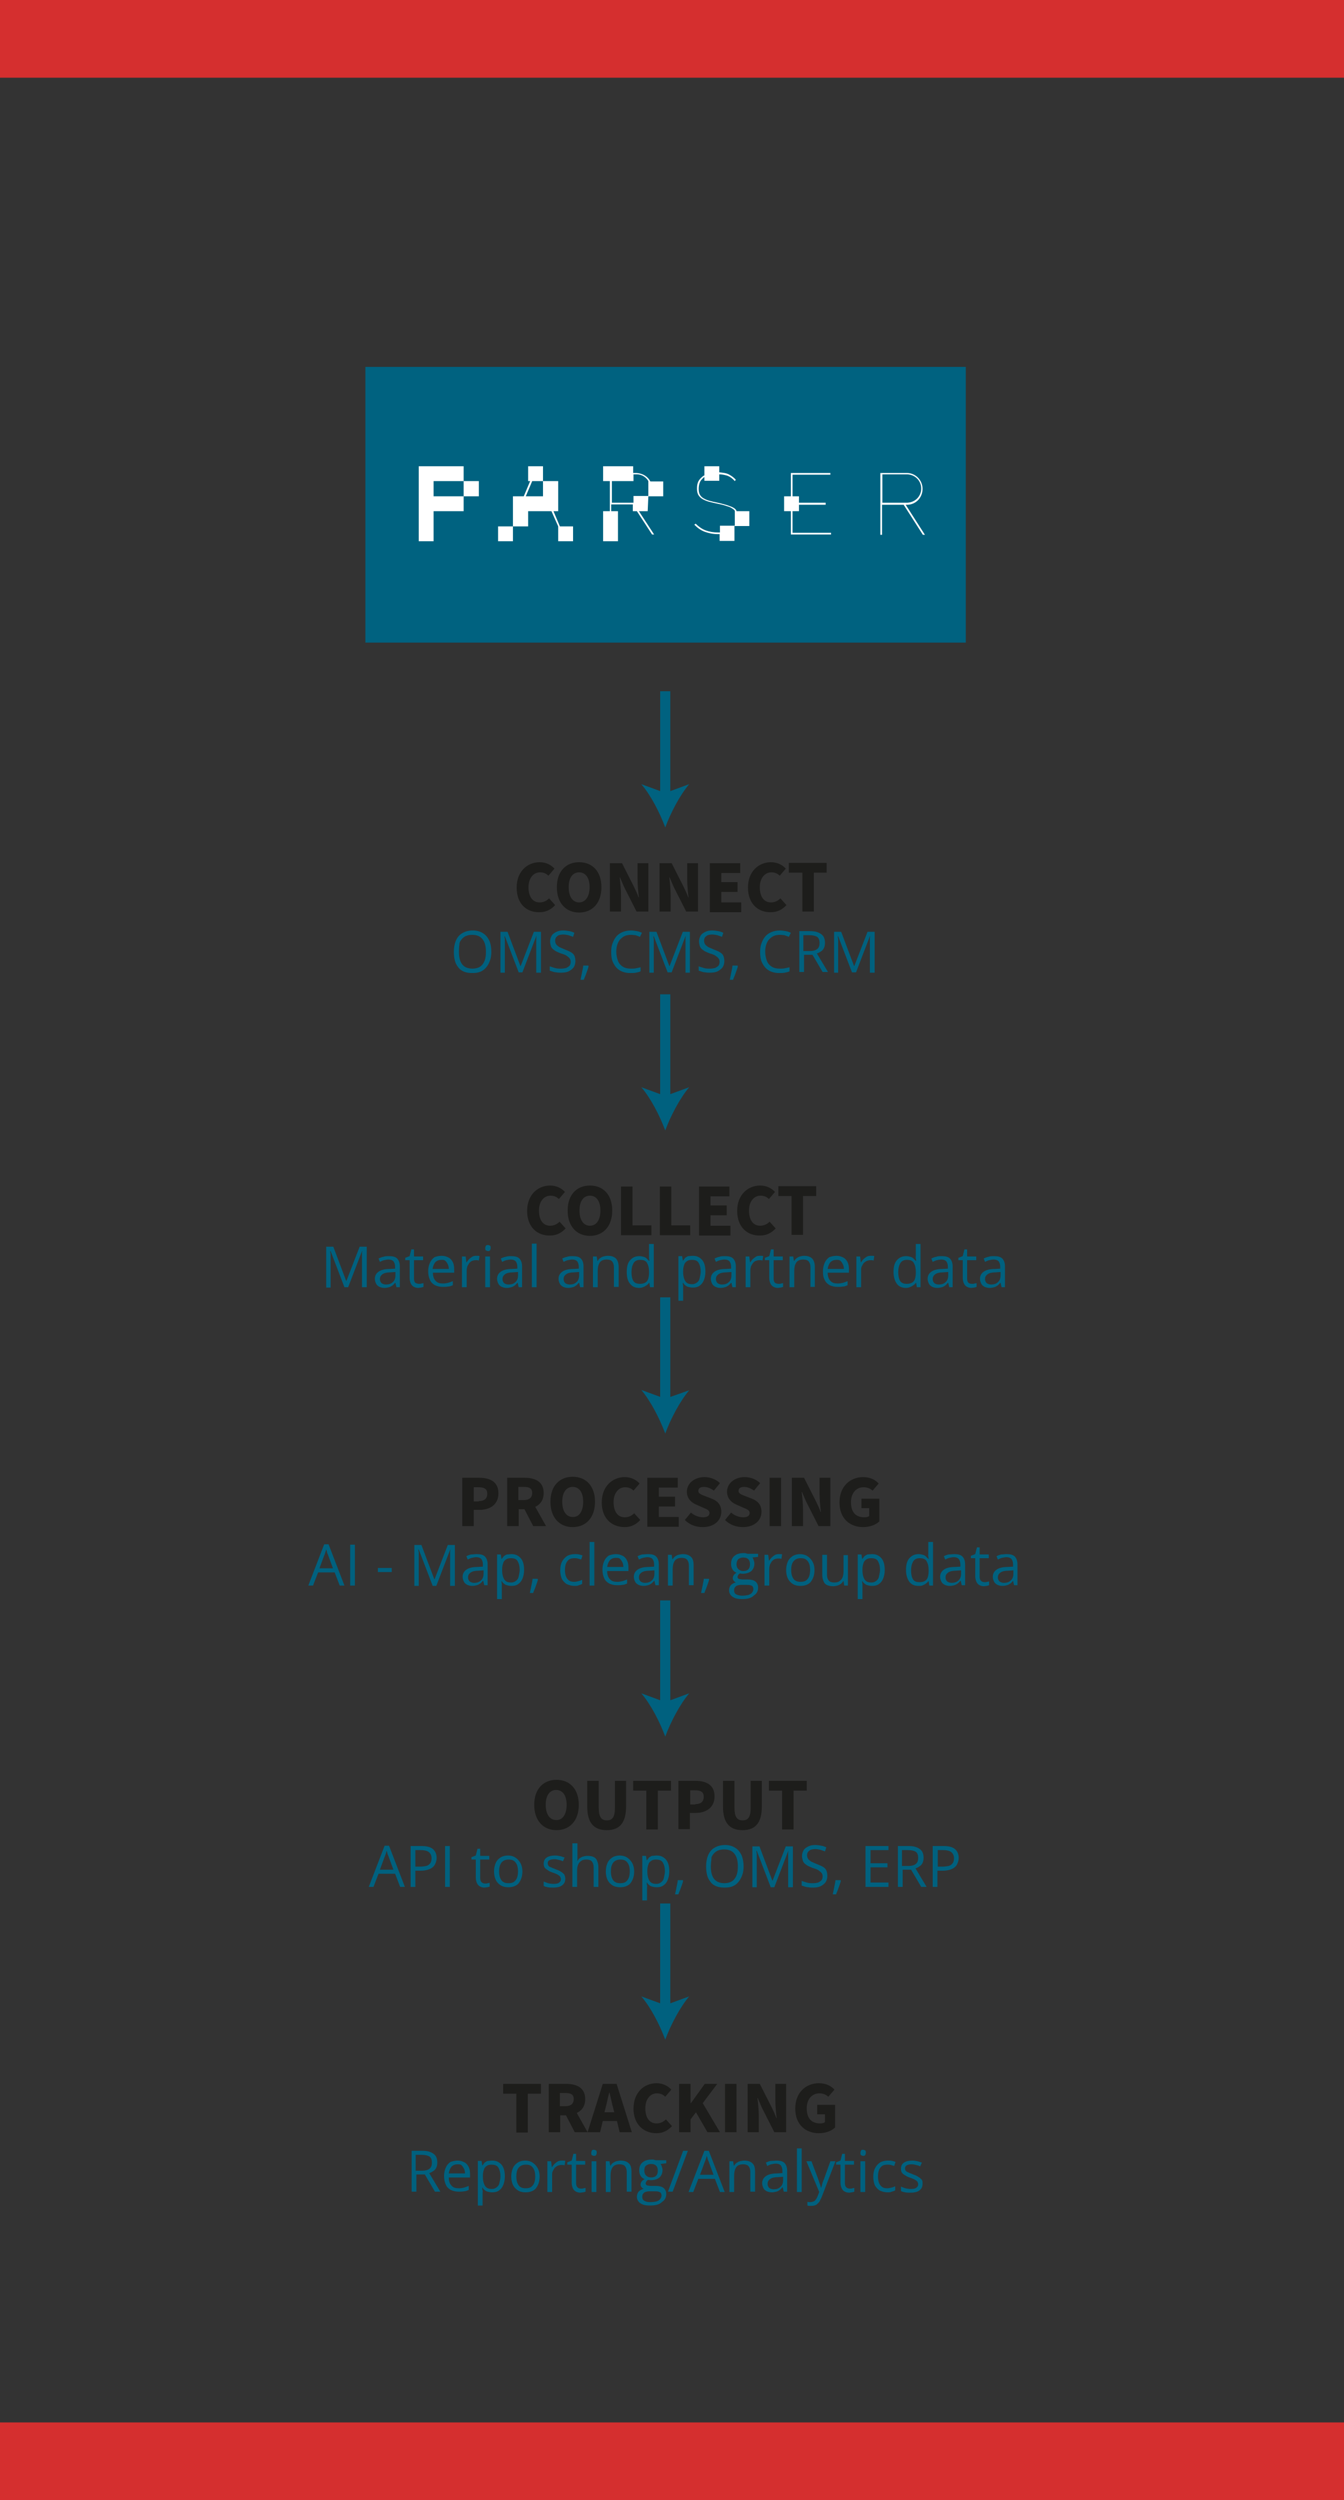 <?xml version="1.0" encoding="utf-8"?>
<!-- Generator: Adobe Illustrator 26.5.0, SVG Export Plug-In . SVG Version: 6.00 Build 0)  -->
<svg version="1.1" id="Ebene_1" xmlns="http://www.w3.org/2000/svg" xmlns:xlink="http://www.w3.org/1999/xlink" x="0px" y="0px"
	 viewBox="0 0 398 740" style="enable-background:new 0 0 398 740;" xml:space="preserve">
<rect x="0" y="0" width="398" height="740" fill="#333333" stroke="none"/>
<style type="text/css">
	.st0{fill:#B2B2B2;}
	.st1{fill:#543F5E;}
	.st2{fill:none;stroke:#543F5E;stroke-width:3;stroke-miterlimit:10;}
	.st3{fill:#1D1D1B;}
	.st4{fill:#FFA832;}
	.st5{fill:#00617F;}
	.st6{fill:none;stroke:#00617F;stroke-width:3;stroke-miterlimit:10;}
	.st7{opacity:6.000000e-02;fill:#006280;}
	.st8{fill:#F0F4F5;}
	.st9{fill:#FFFFFF;}
	.st10{fill:none;stroke:#D52F2F;stroke-width:3;stroke-miterlimit:10;}
	.st11{fill:#D52F2F;}
	.st12{fill:none;stroke:#006280;stroke-width:3;stroke-miterlimit:10;}
	.st13{fill:#006280;}
	.st14{clip-path:url(#SVGID_00000172424850350561973490000004280632063293588914_);}
	.st15{clip-path:url(#SVGID_00000024691935500497336530000014244080074920667811_);fill:#FFFFFF;}
	.st16{clip-path:url(#SVGID_00000024691935500497336530000014244080074920667811_);}
	.st17{clip-path:url(#SVGID_00000045594713238791843980000012023522343504272278_);}
	.st18{clip-path:url(#SVGID_00000039102595676782760900000007061718609627067054_);fill:#E52A20;}
	.st19{clip-path:url(#SVGID_00000045594713238791843980000012023522343504272278_);fill:#3E3F3E;}
	.st20{clip-path:url(#SVGID_00000167366001344551813460000011967150440687523236_);fill:#3E3F3E;}
	.st21{clip-path:url(#SVGID_00000103969036547970284200000012582442814344774820_);fill:#3E3F3E;}
	.st22{clip-path:url(#SVGID_00000177445900920696408060000010665423750583361203_);fill:#3E3F3E;}
	.st23{fill:none;}
	.st24{opacity:0.12;fill:#006280;}
	.st25{fill:#09202C;}
	.st26{clip-path:url(#SVGID_00000025416923416106460510000016535804191772626103_);}
	.st27{clip-path:url(#SVGID_00000029019534567561146950000015598884908350280883_);fill:#FFFFFF;}
	.st28{clip-path:url(#SVGID_00000030487884721594230010000004023094097318309775_);}
	.st29{clip-path:url(#SVGID_00000165944842992164328280000015699592347822689959_);fill:#FFFFFF;}
	.st30{clip-path:url(#SVGID_00000165944842992164328280000015699592347822689959_);}
	.st31{clip-path:url(#SVGID_00000114777566712344056840000015098375798400070323_);}
	.st32{clip-path:url(#SVGID_00000153693841179413912690000007368353583386333869_);fill:#E52A20;}
	.st33{clip-path:url(#SVGID_00000114777566712344056840000015098375798400070323_);fill:#3E3F3E;}
	.st34{clip-path:url(#SVGID_00000007392942452607348180000000611719356598290069_);fill:#3E3F3E;}
	.st35{clip-path:url(#SVGID_00000086682652944924827540000013513504887476804775_);fill:#3E3F3E;}
	.st36{clip-path:url(#SVGID_00000132048722041002131850000011975966727425111709_);fill:#3E3F3E;}
	.st37{clip-path:url(#SVGID_00000011739517191128968230000002660827021515667332_);}
	.st38{clip-path:url(#SVGID_00000145050295932248561850000015797854656335495097_);fill:#FFFFFF;}
	.st39{clip-path:url(#SVGID_00000165954761241070245450000008844151918845195407_);}
	.st40{clip-path:url(#SVGID_00000168088620820530880920000017566871459446842757_);fill:#FFFFFF;}
	.st41{clip-path:url(#SVGID_00000168088620820530880920000017566871459446842757_);}
	.st42{clip-path:url(#SVGID_00000049215159576884964080000007816802137656967822_);}
	.st43{clip-path:url(#SVGID_00000157286056301469011860000011162045854262226077_);fill:#E52A20;}
	.st44{clip-path:url(#SVGID_00000049215159576884964080000007816802137656967822_);fill:#3E3F3E;}
	.st45{clip-path:url(#SVGID_00000109752252341848020440000017804265871739756707_);fill:#3E3F3E;}
	.st46{clip-path:url(#SVGID_00000049929704338173941370000000763214800578596503_);fill:#3E3F3E;}
	.st47{clip-path:url(#SVGID_00000006705170389318188460000007549418291058395315_);fill:#3E3F3E;}
	.st48{clip-path:url(#SVGID_00000114058989986568323660000017166634901786005670_);}
	.st49{clip-path:url(#SVGID_00000114777756195278077150000011621338354226824097_);fill:#FFFFFF;}
	.st50{clip-path:url(#SVGID_00000027592876426025095500000001858266403611577764_);}
	.st51{clip-path:url(#SVGID_00000013876454678243740150000007522821206754100134_);fill:#FFFFFF;}
	.st52{clip-path:url(#SVGID_00000013876454678243740150000007522821206754100134_);}
	.st53{clip-path:url(#SVGID_00000124120192344076904770000001265858639697363589_);}
	.st54{clip-path:url(#SVGID_00000067212317474365158490000008500290893919990448_);fill:#FFFFFF;}
	.st55{fill:#86B9D2;}
	.st56{fill:none;stroke:#86B9D2;stroke-width:3;stroke-miterlimit:10;}
	.st57{fill:#E00C14;}
	.st58{clip-path:url(#SVGID_00000087385990368129204180000011818413572821103540_);}
	.st59{clip-path:url(#SVGID_00000116952260351301992010000000765676023034286270_);fill:#E52A20;}
	.st60{clip-path:url(#SVGID_00000087385990368129204180000011818413572821103540_);fill:#3E3F3E;}
	.st61{clip-path:url(#SVGID_00000105386717743213701350000012134417088618635400_);fill:#3E3F3E;}
	.st62{clip-path:url(#SVGID_00000072998598114841905210000006755897555668507808_);fill:#3E3F3E;}
	.st63{clip-path:url(#SVGID_00000165194857664919199980000014854667780295480986_);fill:#3E3F3E;}
	.st64{clip-path:url(#SVGID_00000098197615156806257320000016861159075092236429_);}
	.st65{clip-path:url(#SVGID_00000130614073809055079070000010298619851817435031_);fill:#FFFFFF;}
	.st66{fill:none;stroke:#B2B2B2;stroke-width:3;stroke-miterlimit:10;}
	.st67{fill:#808080;}
	.st68{clip-path:url(#SVGID_00000167394794462338282160000002046277361165550748_);}
	.st69{clip-path:url(#SVGID_00000128471539677663510440000017299861629556401849_);fill:#E52A20;}
	.st70{clip-path:url(#SVGID_00000167394794462338282160000002046277361165550748_);fill:#3E3F3E;}
	.st71{clip-path:url(#SVGID_00000175308420229315505880000017951649729534356115_);fill:#3E3F3E;}
	.st72{clip-path:url(#SVGID_00000111902701892253048690000012377444141477882501_);fill:#3E3F3E;}
	.st73{clip-path:url(#SVGID_00000122694445244391104280000003446625333481559439_);fill:#3E3F3E;}
	.st74{clip-path:url(#SVGID_00000060021972565002533470000000716648231912968876_);}
	.st75{clip-path:url(#SVGID_00000062903033108254874180000011571427293316290179_);fill:#FFFFFF;}
	.st76{fill:none;stroke:#000000;stroke-width:2;stroke-miterlimit:10;}
	.st77{clip-path:url(#SVGID_00000168090752195594468360000004425906950719901837_);}
	.st78{clip-path:url(#SVGID_00000049199206510648624650000015972957912674695862_);fill:#FFFFFF;}
	.st79{clip-path:url(#SVGID_00000049199206510648624650000015972957912674695862_);}
	.st80{clip-path:url(#SVGID_00000036242832979250071880000015939187146831443348_);}
	.st81{clip-path:url(#SVGID_00000037670225661653246610000005014271406612240800_);fill:#E52A20;}
	.st82{clip-path:url(#SVGID_00000036242832979250071880000015939187146831443348_);fill:#3E3F3E;}
	.st83{clip-path:url(#SVGID_00000093174694276451667500000002215012895188865920_);fill:#3E3F3E;}
	.st84{clip-path:url(#SVGID_00000072963425648117794850000008085209557299308963_);fill:#3E3F3E;}
	.st85{clip-path:url(#SVGID_00000147927801427871830740000017430071892739870094_);fill:#3E3F3E;}
	.st86{clip-path:url(#SVGID_00000062174814481910884320000005555842685507625116_);}
	.st87{clip-path:url(#SVGID_00000167355164576827415650000003729426645029463484_);fill:#FFFFFF;}
	.st88{clip-path:url(#SVGID_00000089540462779620272110000008392568361739682218_);}
	.st89{clip-path:url(#SVGID_00000162346545330707936560000002014857723115152568_);fill:#FFFFFF;}
	.st90{clip-path:url(#SVGID_00000162346545330707936560000002014857723115152568_);}
	.st91{clip-path:url(#SVGID_00000152983594343078826890000013174433670274271912_);}
	.st92{clip-path:url(#SVGID_00000075132689139085192750000001113750029704775834_);fill:#E52A20;}
	.st93{clip-path:url(#SVGID_00000152983594343078826890000013174433670274271912_);fill:#3E3F3E;}
	.st94{clip-path:url(#SVGID_00000182499945442575651940000000412072120133103503_);fill:#3E3F3E;}
	.st95{clip-path:url(#SVGID_00000181794629613429733730000011781813815598405005_);fill:#3E3F3E;}
	.st96{clip-path:url(#SVGID_00000152960377851750767900000000516496432920872847_);fill:#3E3F3E;}
	.st97{clip-path:url(#SVGID_00000172411091051246804640000000632904232591012003_);}
	.st98{clip-path:url(#SVGID_00000080184709895153974590000008346861859602491544_);fill:#FFFFFF;}
	.st99{clip-path:url(#SVGID_00000039126078285564086360000006736935864845179542_);}
	.st100{clip-path:url(#SVGID_00000067946324425662355880000009536415506369680537_);fill:#FFFFFF;}
	.st101{clip-path:url(#SVGID_00000099635609209172968220000003980184896676726187_);}
	.st102{clip-path:url(#SVGID_00000062874146597172101290000017513893044476684193_);fill:#FFFFFF;}
	.st103{fill:#FFA732;}
	.st104{clip-path:url(#SVGID_00000078030380305417598220000014927098716894473639_);}
	.st105{clip-path:url(#SVGID_00000007388382972250966190000007797178138357687437_);}
	.st106{fill:url(#Rechteck_194_00000101809489524304617800000008556085660408468670_);}
	.st107{clip-path:url(#SVGID_00000028297749965462328830000008553209616265393301_);}
	.st108{fill:url(#Rechteck_195_00000082343138799344781800000001164114768417026744_);}
	.st109{clip-path:url(#SVGID_00000181794207273355547160000017432459913771407252_);}
	.st110{enable-background:new    ;}
	.st111{fill:#F2E8E1;}
	.st112{clip-path:url(#SVGID_00000103959084845890503710000016780359613188080544_);}
	.st113{clip-path:url(#SVGID_00000034804244359385367860000014628338394491762347_);fill:#2A2838;}
	.st114{clip-path:url(#SVGID_00000103959084845890503710000016780359613188080544_);fill:#2A2838;}
	.st115{clip-path:url(#SVGID_00000088095988909402049310000007721014334430674598_);fill:#2A2838;}
	.st116{clip-path:url(#SVGID_00000182488609751333427150000004016542557801217928_);fill:#2A2838;}
	.st117{clip-path:url(#SVGID_00000132075488956059830350000012844394856466714795_);fill:#E20714;}
	.st118{clip-path:url(#SVGID_00000132075488956059830350000012844394856466714795_);fill:#82B6D2;}
	.st119{clip-path:url(#SVGID_00000132075488956059830350000012844394856466714795_);fill:#FFFFFF;}
	.st120{clip-path:url(#SVGID_00000056396958677108268090000003130510911124320699_);}
	.st121{clip-path:url(#SVGID_00000035511429471637800110000017263831492525331355_);fill:#FFFFFF;}
	.st122{clip-path:url(#SVGID_00000183961223639640493530000016788383168107706555_);}
	.st123{clip-path:url(#SVGID_00000021104632318651841940000018394005941725275056_);fill:#FFFFFF;}
	.st124{clip-path:url(#SVGID_00000021104632318651841940000018394005941725275056_);}
	.st125{clip-path:url(#SVGID_00000087379328110363991060000002621533190431450517_);}
	.st126{clip-path:url(#SVGID_00000080187044824599845400000008522555375968353939_);fill:#E52A20;}
	.st127{clip-path:url(#SVGID_00000087379328110363991060000002621533190431450517_);fill:#3E3F3E;}
	.st128{clip-path:url(#SVGID_00000001656774970631405660000005322660063883860913_);fill:#3E3F3E;}
	.st129{clip-path:url(#SVGID_00000173142103190758754550000011763527186982079889_);fill:#3E3F3E;}
	.st130{clip-path:url(#SVGID_00000067205852936403507420000007719917685477004168_);fill:#3E3F3E;}
	.st131{clip-path:url(#SVGID_00000112622925912889787200000000653968844855329946_);fill:#1568B0;}
	.st132{clip-path:url(#SVGID_00000112622925912889787200000000653968844855329946_);fill:#FFD405;}
	.st133{clip-path:url(#SVGID_00000112622925912889787200000000653968844855329946_);fill:#FFD500;}
	.st134{clip-path:url(#SVGID_00000091731368226155146810000013145171551103223732_);}
	.st135{clip-path:url(#SVGID_00000163074358086518265020000007570965811175893946_);fill:#FFFFFF;}
	.st136{clip-path:url(#SVGID_00000087411988718822082690000009592052238147233207_);}
	.st137{clip-path:url(#SVGID_00000052814596298337981770000012921430223565081993_);fill:#FFFFFF;}
	.st138{clip-path:url(#SVGID_00000052814596298337981770000012921430223565081993_);}
	.st139{clip-path:url(#SVGID_00000182518415919037095230000002236225246461546369_);}
	.st140{clip-path:url(#SVGID_00000055672766644465864480000009368168708524246190_);fill:#E52A20;}
	.st141{clip-path:url(#SVGID_00000182518415919037095230000002236225246461546369_);fill:#3E3F3E;}
	.st142{clip-path:url(#SVGID_00000141421228332545040760000017271200462163902902_);fill:#3E3F3E;}
	.st143{clip-path:url(#SVGID_00000017489266501198680540000003851094473662862472_);fill:#3E3F3E;}
	.st144{clip-path:url(#SVGID_00000070095612919742164840000018440880617606093213_);fill:#3E3F3E;}
	.st145{clip-path:url(#SVGID_00000118380064846786372020000003078440481822101643_);fill:#1568B0;}
	.st146{clip-path:url(#SVGID_00000118380064846786372020000003078440481822101643_);fill:#FFD405;}
	.st147{clip-path:url(#SVGID_00000118380064846786372020000003078440481822101643_);fill:#FFD500;}
	.st148{clip-path:url(#SVGID_00000023252637555623421910000018219830811651913889_);}
	.st149{fill:#DEDD34;}
	.st150{clip-path:url(#SVGID_00000156551262869043408500000007336577287359528121_);}
	.st151{clip-path:url(#SVGID_00000180366009018998940520000012057449205799365788_);fill:#2A2838;}
	.st152{clip-path:url(#SVGID_00000156551262869043408500000007336577287359528121_);fill:#2A2838;}
	.st153{clip-path:url(#SVGID_00000054958411178704369090000004550249258369325231_);fill:#2A2838;}
	.st154{clip-path:url(#SVGID_00000150098118524989668150000006311002906900940218_);fill:#2A2838;}
	.st155{clip-path:url(#SVGID_00000123438678718871963350000014138286723337151421_);fill:#E20714;}
	.st156{clip-path:url(#SVGID_00000123438678718871963350000014138286723337151421_);fill:#82B6D2;}
	.st157{clip-path:url(#SVGID_00000123438678718871963350000014138286723337151421_);fill:#FFFFFF;}
	.st158{clip-path:url(#SVGID_00000055680504101232772720000001838976999852766390_);}
	.st159{clip-path:url(#SVGID_00000137100603173769041860000003019698373706428335_);fill:#FFFFFF;}
	.st160{clip-path:url(#SVGID_00000088094399050776814660000003317661282100433556_);}
	.st161{clip-path:url(#SVGID_00000077308671179373675680000014267881334544128896_);fill:#2A2838;}
	.st162{clip-path:url(#SVGID_00000088094399050776814660000003317661282100433556_);fill:#2A2838;}
	.st163{clip-path:url(#SVGID_00000003786398790110390930000016386981979471803289_);fill:#2A2838;}
	.st164{clip-path:url(#SVGID_00000083070101444493581560000005583066504898843547_);fill:#2A2838;}
	.st165{clip-path:url(#SVGID_00000043454934909202152240000008277018227566157186_);fill:#E20714;}
	.st166{clip-path:url(#SVGID_00000043454934909202152240000008277018227566157186_);fill:#82B6D2;}
	.st167{clip-path:url(#SVGID_00000043454934909202152240000008277018227566157186_);fill:#FFFFFF;}
	.st168{clip-path:url(#SVGID_00000020360661636547035190000016562934543619290528_);}
	.st169{clip-path:url(#SVGID_00000159457869597851511200000009883777847992408480_);fill:#2A2838;}
	.st170{clip-path:url(#SVGID_00000020360661636547035190000016562934543619290528_);fill:#2A2838;}
	.st171{clip-path:url(#SVGID_00000117637771396976647960000010877119440155740032_);fill:#2A2838;}
	.st172{clip-path:url(#SVGID_00000099657874839260833770000012010264736007051696_);fill:#2A2838;}
	.st173{clip-path:url(#SVGID_00000000202416161015371700000008155359531286416514_);fill:#E20714;}
	.st174{clip-path:url(#SVGID_00000000202416161015371700000008155359531286416514_);fill:#82B6D2;}
	.st175{clip-path:url(#SVGID_00000000202416161015371700000008155359531286416514_);fill:#FFFFFF;}
	.st176{clip-path:url(#SVGID_00000138554418154848807380000005853268593489347503_);}
	.st177{clip-path:url(#SVGID_00000080889125458865247470000010546947371651332747_);}
	.st178{fill:url(#Rechteck_194_00000183230406536185382720000012845208792334670492_);}
	.st179{clip-path:url(#SVGID_00000063628595011407571790000014497559315981038012_);}
	.st180{fill:url(#Rechteck_195_00000140011851198914709680000003821965252839266467_);}
	.st181{clip-path:url(#SVGID_00000096778215354680994100000018320547642545258898_);}
	.st182{clip-path:url(#SVGID_00000114773739601838954290000003050314132004530315_);}
	.st183{clip-path:url(#SVGID_00000072993785044807058760000005781967547182711178_);fill:#FFFFFF;}
	.st184{clip-path:url(#SVGID_00000113336850142273160460000013610465564028666795_);}
	.st185{clip-path:url(#SVGID_00000096773217694950951630000011584076576224573620_);}
	.st186{clip-path:url(#SVGID_00000135665862474837734240000006135376254647186845_);}
	.st187{fill:url(#Rechteck_194_00000051353545310745199590000008874663622258514585_);}
	.st188{clip-path:url(#SVGID_00000131343320518584409190000016480324295852105655_);}
	.st189{fill:url(#Rechteck_195_00000021833824153774337430000008807113611727171746_);}
	.st190{clip-path:url(#SVGID_00000054973004664630564960000017368049064241487514_);}
</style>
<g>
	<g>
		<line class="st12" x1="197" y1="235.8" x2="197" y2="204.6"/>
		<g>
			<path class="st13" d="M197,244.9c1.6-4.3,4.3-9.5,7.1-12.8l-7.1,2.6l-7.1-2.6C192.7,235.3,195.4,240.6,197,244.9z"/>
		</g>
	</g>
</g>
<rect x="108.2" y="108.6" class="st13" width="177.8" height="81.6"/>
<g>
	<g>
		<path class="st3" d="M136.9,437.4h5c3.1,0,5.7,1.1,5.7,4.6c0,3.4-2.6,4.9-5.6,4.9h-1.7v4.8h-3.4V437.4z M141.8,444.3
			c1.7,0,2.5-0.8,2.5-2.2s-0.9-1.9-2.6-1.9h-1.4v4.2H141.8z"/>
		<path class="st3" d="M150.1,437.4h5.3c3,0,5.6,1.1,5.6,4.5c0,2.1-1,3.4-2.5,4.1l3.2,5.7h-3.8l-2.6-5h-1.7v5h-3.4V437.4z
			 M155.1,444c1.6,0,2.5-0.7,2.5-2.1s-0.9-1.8-2.5-1.8h-1.6v3.9H155.1z"/>
		<path class="st3" d="M163,444.5c0-4.7,2.7-7.4,6.6-7.4s6.6,2.7,6.6,7.4c0,4.7-2.7,7.5-6.6,7.5S163,449.2,163,444.5z M172.7,444.5
			c0-2.8-1.2-4.4-3.1-4.4c-1.9,0-3.1,1.6-3.1,4.4c0,2.8,1.2,4.5,3.1,4.5C171.5,449.1,172.7,447.3,172.7,444.5z"/>
		<path class="st3" d="M178.2,444.7c0-4.8,3.2-7.5,6.8-7.5c1.9,0,3.4,0.8,4.4,1.9l-1.8,2.1c-0.7-0.7-1.5-1-2.5-1
			c-1.9,0-3.4,1.7-3.4,4.4c0,2.9,1.3,4.5,3.3,4.5c1.2,0,2.1-0.5,2.8-1.2l1.8,2c-1.3,1.4-2.8,2.1-4.6,2.1
			C181.2,452,178.2,449.5,178.2,444.7z"/>
		<path class="st3" d="M191.6,437.4h9.1v2.9h-5.6v2.7h4.8v2.9h-4.8v3.1h5.9v2.9h-9.3V437.4z"/>
		<path class="st3" d="M202.8,449.9l1.8-2.2c1,0.9,2.4,1.4,3.6,1.4c1.3,0,1.9-0.5,1.9-1.3c0-0.8-0.8-1.1-2-1.6l-1.8-0.8
			c-1.5-0.6-2.9-1.8-2.9-3.9c0-2.4,2.2-4.3,5.2-4.3c1.7,0,3.4,0.6,4.6,1.8l-1.8,2.2c-1-0.7-2-1.1-2.9-1.1c-1.1,0-1.7,0.4-1.7,1.2
			c0,0.8,0.9,1.1,2.2,1.6l1.8,0.7c1.8,0.7,2.8,1.9,2.8,3.9c0,2.4-2,4.5-5.5,4.5C206.2,452,204.3,451.4,202.8,449.9z"/>
		<path class="st3" d="M214.7,449.9l1.8-2.2c1,0.9,2.4,1.4,3.6,1.4c1.3,0,1.9-0.5,1.9-1.3c0-0.8-0.8-1.1-2-1.6l-1.8-0.8
			c-1.5-0.6-2.9-1.8-2.9-3.9c0-2.4,2.2-4.3,5.2-4.3c1.7,0,3.4,0.6,4.6,1.8l-1.8,2.2c-1-0.7-2-1.1-2.9-1.1c-1.1,0-1.7,0.4-1.7,1.2
			c0,0.8,0.9,1.1,2.2,1.6l1.8,0.7c1.8,0.7,2.8,1.9,2.8,3.9c0,2.4-2,4.5-5.5,4.5C218.1,452,216.2,451.4,214.7,449.9z"/>
		<path class="st3" d="M227.9,437.4h3.4v14.3h-3.4V437.4z"/>
		<path class="st3" d="M234.6,437.4h3.5l3.5,6.9c0.5,1,1,2.1,1.4,3.2h0.1c-0.2-1.5-0.4-3.6-0.4-5.3v-4.8h3.2v14.3h-3.5l-3.5-6.9
			c-0.5-1-0.9-2.1-1.4-3.2h-0.1c0.2,1.6,0.4,3.6,0.4,5.3v4.8h-3.3V437.4z"/>
		<path class="st3" d="M248.6,444.7c0-4.8,3.2-7.5,7-7.5c2.1,0,3.6,0.8,4.6,1.9l-1.8,2.1c-0.7-0.6-1.5-1-2.7-1
			c-2.1,0-3.7,1.7-3.7,4.4c0,2.9,1.3,4.5,4,4.5c0.5,0,1.1-0.1,1.4-0.4v-2.3h-2.3v-2.8h5.3v6.7c-1,1-2.8,1.7-4.8,1.7
			C251.7,452,248.6,449.5,248.6,444.7z"/>
	</g>
</g>
<g>
	<g>
		<path class="st3" d="M158.2,534.2c0-4.7,2.7-7.4,6.6-7.4s6.6,2.7,6.6,7.4c0,4.7-2.7,7.5-6.6,7.5S158.2,538.9,158.2,534.2z
			 M167.8,534.2c0-2.8-1.2-4.4-3.1-4.4c-1.9,0-3.1,1.6-3.1,4.4c0,2.8,1.2,4.5,3.1,4.5C166.6,538.8,167.8,537,167.8,534.2z"/>
		<path class="st3" d="M173.9,534.7v-7.6h3.4v8c0,2.7,0.8,3.7,2.4,3.7c1.6,0,2.4-0.9,2.4-3.7v-8h3.3v7.6c0,4.8-1.9,7-5.7,7
			S173.9,539.6,173.9,534.7z"/>
		<path class="st3" d="M191.4,530h-3.9v-2.9h11.2v2.9h-3.9v11.5h-3.4V530z"/>
		<path class="st3" d="M200.9,527.1h5c3.1,0,5.7,1.1,5.7,4.6c0,3.4-2.6,4.9-5.6,4.9h-1.7v4.8h-3.4V527.1z M205.9,534
			c1.7,0,2.5-0.8,2.5-2.2c0-1.4-0.9-1.9-2.6-1.9h-1.4v4.2H205.9z"/>
		<path class="st3" d="M214.1,534.7v-7.6h3.4v8c0,2.7,0.8,3.7,2.4,3.7c1.6,0,2.4-0.9,2.4-3.7v-8h3.3v7.6c0,4.8-1.9,7-5.7,7
			S214.1,539.6,214.1,534.7z"/>
		<path class="st3" d="M231.6,530h-3.9v-2.9h11.2v2.9H235v11.5h-3.4V530z"/>
	</g>
</g>
<g>
	<g>
		<path class="st3" d="M152.9,619.7H149v-2.9h11.2v2.9h-3.9v11.5h-3.4V619.7z"/>
		<path class="st3" d="M162.4,616.8h5.3c3,0,5.6,1.1,5.6,4.5c0,2.1-1,3.4-2.5,4.1l3.2,5.7h-3.8l-2.6-5h-1.7v5h-3.4V616.8z
			 M167.4,623.4c1.6,0,2.5-0.7,2.5-2.1c0-1.4-0.9-1.8-2.5-1.8h-1.6v3.9H167.4z"/>
		<path class="st3" d="M178.5,616.8h4.1l4.5,14.3h-3.6l-0.8-3.3h-4.2l-0.8,3.3H174L178.5,616.8z M179,625.2h2.9l-0.3-1.2
			c-0.4-1.4-0.7-3.1-1.1-4.6h-0.1c-0.4,1.5-0.7,3.2-1.1,4.6L179,625.2z"/>
		<path class="st3" d="M187.6,624.1c0-4.8,3.2-7.5,6.8-7.5c1.9,0,3.4,0.8,4.4,1.9l-1.8,2.1c-0.7-0.7-1.5-1-2.5-1
			c-1.9,0-3.4,1.7-3.4,4.4c0,2.9,1.3,4.5,3.3,4.5c1.2,0,2.1-0.5,2.8-1.2l1.8,2c-1.3,1.4-2.8,2.1-4.6,2.1
			C190.7,631.4,187.6,628.9,187.6,624.1z"/>
		<path class="st3" d="M201.1,616.8h3.4v5.7h0.1l4.1-5.7h3.7l-4.3,5.7l5.1,8.6h-3.7l-3.4-5.9l-1.6,2.1v3.8h-3.4V616.8z"/>
		<path class="st3" d="M214.7,616.8h3.4v14.3h-3.4V616.8z"/>
		<path class="st3" d="M221.5,616.8h3.5l3.5,6.9c0.5,1,1,2.1,1.4,3.2h0.1c-0.2-1.5-0.4-3.6-0.4-5.3v-4.8h3.2v14.3h-3.5l-3.5-6.9
			c-0.5-1-0.9-2.1-1.4-3.2h-0.1c0.2,1.6,0.4,3.6,0.4,5.3v4.8h-3.3V616.8z"/>
		<path class="st3" d="M235.5,624.1c0-4.8,3.2-7.5,7-7.5c2.1,0,3.6,0.8,4.6,1.9l-1.8,2.1c-0.7-0.6-1.5-1-2.7-1
			c-2.1,0-3.7,1.7-3.7,4.4c0,2.9,1.3,4.5,4,4.5c0.5,0,1.1-0.1,1.4-0.4v-2.3H242V623h5.3v6.7c-1,1-2.8,1.7-4.8,1.7
			C238.6,631.4,235.5,628.9,235.5,624.1z"/>
	</g>
</g>
<g>
	<g>
		<path class="st3" d="M156.1,358.4c0-4.8,3.2-7.5,6.8-7.5c1.9,0,3.4,0.8,4.4,1.9l-1.8,2.1c-0.7-0.7-1.5-1-2.5-1
			c-1.9,0-3.4,1.7-3.4,4.4c0,2.9,1.3,4.5,3.3,4.5c1.2,0,2.1-0.5,2.8-1.2l1.8,2c-1.3,1.4-2.8,2.1-4.6,2.1
			C159.2,365.8,156.1,363.3,156.1,358.4z"/>
		<path class="st3" d="M168.1,358.3c0-4.7,2.7-7.4,6.6-7.4s6.6,2.7,6.6,7.4c0,4.7-2.7,7.5-6.6,7.5S168.1,363,168.1,358.3z
			 M177.8,358.3c0-2.8-1.2-4.4-3.1-4.4c-1.9,0-3.1,1.6-3.1,4.4c0,2.8,1.2,4.5,3.1,4.5C176.6,362.8,177.8,361.1,177.8,358.3z"/>
		<path class="st3" d="M183.9,351.2h3.4v11.5h5.6v2.9h-9V351.2z"/>
		<path class="st3" d="M195.4,351.2h3.4v11.5h5.6v2.9h-9V351.2z"/>
		<path class="st3" d="M206.9,351.2h9.1v2.9h-5.6v2.7h4.8v2.9h-4.8v3.1h5.9v2.9h-9.3V351.2z"/>
		<path class="st3" d="M218.3,358.4c0-4.8,3.2-7.5,6.8-7.5c1.9,0,3.4,0.8,4.4,1.9l-1.8,2.1c-0.7-0.7-1.5-1-2.5-1
			c-1.9,0-3.4,1.7-3.4,4.4c0,2.9,1.3,4.5,3.3,4.5c1.2,0,2.1-0.5,2.8-1.2l1.8,2c-1.3,1.4-2.8,2.1-4.6,2.1
			C221.4,365.8,218.3,363.3,218.3,358.4z"/>
		<path class="st3" d="M234.4,354h-3.9v-2.9h11.2v2.9h-3.9v11.5h-3.4V354z"/>
	</g>
</g>
<g>
	<g>
		<path class="st3" d="M153,262.7c0-4.8,3.2-7.5,6.8-7.5c1.9,0,3.4,0.8,4.4,1.9l-1.8,2.1c-0.7-0.7-1.5-1-2.5-1
			c-1.9,0-3.4,1.7-3.4,4.4c0,2.9,1.3,4.5,3.3,4.5c1.2,0,2.1-0.5,2.8-1.2l1.8,2c-1.3,1.4-2.8,2.1-4.6,2.1
			C156,270.1,153,267.6,153,262.7z"/>
		<path class="st3" d="M164.9,262.6c0-4.7,2.7-7.4,6.6-7.4s6.6,2.7,6.6,7.4c0,4.7-2.7,7.5-6.6,7.5S164.9,267.3,164.9,262.6z
			 M174.6,262.6c0-2.8-1.2-4.4-3.1-4.4c-1.9,0-3.1,1.6-3.1,4.4c0,2.8,1.2,4.5,3.1,4.5C173.4,267.1,174.6,265.3,174.6,262.6z"/>
		<path class="st3" d="M180.7,255.5h3.5l3.5,6.9c0.5,1,1,2.1,1.4,3.2h0.1c-0.2-1.5-0.4-3.6-0.4-5.3v-4.8h3.2v14.3h-3.5l-3.5-6.9
			c-0.5-1-0.9-2.1-1.4-3.2h-0.1c0.2,1.6,0.4,3.6,0.4,5.3v4.8h-3.3V255.5z"/>
		<path class="st3" d="M195.4,255.5h3.5l3.5,6.9c0.5,1,1,2.1,1.4,3.2h0.1c-0.2-1.5-0.4-3.6-0.4-5.3v-4.8h3.2v14.3h-3.5l-3.5-6.9
			c-0.5-1-0.9-2.1-1.4-3.2h-0.1c0.2,1.6,0.4,3.6,0.4,5.3v4.8h-3.3V255.5z"/>
		<path class="st3" d="M210.1,255.5h9.1v2.9h-5.6v2.7h4.8v2.9h-4.8v3.1h5.9v2.9h-9.3V255.5z"/>
		<path class="st3" d="M221.5,262.7c0-4.8,3.2-7.5,6.8-7.5c1.9,0,3.4,0.8,4.4,1.9l-1.8,2.1c-0.7-0.7-1.5-1-2.5-1
			c-1.9,0-3.4,1.7-3.4,4.4c0,2.9,1.3,4.5,3.3,4.5c1.2,0,2.1-0.5,2.8-1.2l1.8,2c-1.3,1.4-2.8,2.1-4.6,2.1
			C224.6,270.1,221.5,267.6,221.5,262.7z"/>
		<path class="st3" d="M237.5,258.3h-3.9v-2.9h11.2v2.9H241v11.5h-3.4V258.3z"/>
	</g>
</g>
<g id="Bildmaterial_3_00000039851469042769076940000005322503809775216271_">
	<g>
		<defs>
			<rect id="SVGID_00000015332171524891599580000002747141587622448557_" x="124" y="138" width="150" height="22.2"/>
		</defs>
		<clipPath id="SVGID_00000026882335474621876390000012345131915252320421_">
			<use xlink:href="#SVGID_00000015332171524891599580000002747141587622448557_"  style="overflow:visible;"/>
		</clipPath>
		<g style="clip-path:url(#SVGID_00000026882335474621876390000012345131915252320421_);">
			<defs>
				<rect id="SVGID_00000119833823878758968560000017148055076965462453_" x="124" y="138" width="150" height="22.2"/>
			</defs>
			<clipPath id="SVGID_00000158741780810003832450000017837772235071133348_">
				<use xlink:href="#SVGID_00000119833823878758968560000017148055076965462453_"  style="overflow:visible;"/>
			</clipPath>
			<path style="clip-path:url(#SVGID_00000158741780810003832450000017837772235071133348_);fill:#FFFFFF;" d="M268.2,149.4h0.4v0
				c2.6,0,4.6-2.1,4.6-4.7c0-2.6-2.1-4.7-4.6-4.7l-7.9,0v18.3l0.5,0v-8.9l6.4,0l5.7,8.9h0.6L268.2,149.4z M261.3,148.8v-8.4l7.4,0
				c2.3,0.1,4.1,1.9,4.1,4.2c0,2.3-1.8,4.1-4.1,4.2L261.3,148.8z"/>
			<polygon style="clip-path:url(#SVGID_00000158741780810003832450000017837772235071133348_);fill:#FFFFFF;" points="137.3,142.4 
				137.3,146.9 128.4,146.9 128.4,142.4 137.3,142.4 137.3,138 124,138 124,160.2 128.4,160.2 128.4,151.3 137.3,151.3 137.3,146.9 
				141.8,146.9 141.8,142.4 			"/>
			<path style="clip-path:url(#SVGID_00000158741780810003832450000017837772235071133348_);fill:#FFFFFF;" d="M192,146.9h4.4v-4.4
				h-3.8c-0.8-1.5-2.3-2.4-4.1-2.5h-1v-2h-8.9v4.4h2v8.9h-2v8.9h4.4v-8.9h-2v-2h6.4v2h1.2l4.5,6.9h0.6l-4.5-6.9h2.6L192,146.9
				L192,146.9z M187.6,148.8h-1.2h-5.2v-6.4h6.4v-2l1,0c1.4,0,2.7,0.8,3.4,2h0v4.4h-4.4V148.8z"/>
			<path style="clip-path:url(#SVGID_00000158741780810003832450000017837772235071133348_);fill:#FFFFFF;" d="M217.4,150.4
				c-0.6-0.4-1.3-0.6-2.1-0.9c-0.8-0.2-1.7-0.5-2.7-0.7c-1-0.2-1.9-0.4-2.6-0.6c-0.7-0.2-1.3-0.5-1.8-0.8c-0.5-0.3-0.8-0.7-1-1.1
				c-0.2-0.4-0.3-1-0.3-1.6c0-0.7,0.1-1.2,0.3-1.8s0.6-1,1-1.4c0.1-0.1,0.2-0.2,0.4-0.3v1.1l4.4,0v-1.9c0.9,0,1.7,0.2,2.4,0.4
				c0.8,0.3,1.5,0.8,2.2,1.6l0.3-0.4c-0.7-0.8-1.5-1.3-2.3-1.7c-0.7-0.3-1.6-0.4-2.6-0.5v-2h-4.4v2.9c-0.2,0.1-0.4,0.2-0.5,0.3
				c-0.5,0.4-1,0.9-1.3,1.5c-0.3,0.6-0.4,1.3-0.4,2.1c0,0.7,0.1,1.4,0.4,1.9c0.3,0.5,0.7,0.9,1.2,1.2c0.5,0.3,1.2,0.6,1.9,0.8
				c0.8,0.2,1.6,0.4,2.6,0.6c1,0.2,1.9,0.4,2.7,0.7c0.8,0.2,1.4,0.5,1.9,0.9c0.2,0.1,0.4,0.3,0.5,0.5v4.4h-4.4v2c-0.2,0-0.3,0-0.5,0
				c-1.4,0-2.6-0.2-3.7-0.6c-1.1-0.4-2.1-1.1-3-2l-0.4,0.3c1,1,2,1.7,3.1,2.1c1.1,0.4,2.4,0.7,3.9,0.7c0.2,0,0.3,0,0.5,0v2h4.4v-4.4
				h4.4v-4.4h-3.8C218.1,151,217.8,150.7,217.4,150.4"/>
			<polygon style="clip-path:url(#SVGID_00000158741780810003832450000017837772235071133348_);fill:#FFFFFF;" points="234.7,151.3 
				236.6,151.3 236.6,149.4 244.5,149.4 244.5,148.8 236.6,148.8 236.6,146.9 234.7,146.9 234.7,140.5 245.9,140.5 245.9,140 
				234.2,140 234.2,146.9 232.2,146.9 232.2,151.3 234.2,151.3 234.2,158.2 246.1,158.2 246.1,157.7 234.7,157.7 			"/>
			<polygon style="clip-path:url(#SVGID_00000158741780810003832450000017837772235071133348_);fill:#FFFFFF;" points="163.9,151.3 
				165.3,151.3 165.3,146.9 165.3,142.4 160.8,142.4 160.8,146.9 155.7,146.9 157.6,142.4 160.8,142.4 160.8,138 156.4,138 
				156.4,142.4 157,142.4 155.1,146.9 151.9,146.9 151.9,151.3 151.9,155.8 156.4,155.8 156.4,151.3 160.8,151.3 163.3,151.3 
				165.3,155.8 165.3,160.2 169.7,160.2 169.7,155.8 165.8,155.8 			"/>
			
				<rect x="147.5" y="155.8" style="clip-path:url(#SVGID_00000158741780810003832450000017837772235071133348_);fill:#FFFFFF;" width="4.4" height="4.4"/>
		</g>
	</g>
</g>
<g>
	<g>
		<g>
			<line class="st6" x1="197" y1="325.5" x2="197" y2="294.3"/>
			<g>
				<path class="st5" d="M197,334.6c1.6-4.3,4.3-9.5,7.1-12.8l-7.1,2.6l-7.1-2.6C192.7,325,195.4,330.3,197,334.6z"/>
			</g>
		</g>
	</g>
	<g>
		<g>
			<line class="st6" x1="197" y1="415.2" x2="197" y2="384"/>
			<g>
				<path class="st5" d="M197,424.3c1.6-4.3,4.3-9.5,7.1-12.8L197,414l-7.1-2.6C192.7,414.7,195.4,420,197,424.3z"/>
			</g>
		</g>
	</g>
	<g>
		<g>
			<line class="st6" x1="197" y1="504.9" x2="197" y2="473.7"/>
			<g>
				<path class="st5" d="M197,514c1.6-4.3,4.3-9.5,7.1-12.8l-7.1,2.6l-7.1-2.6C192.7,504.4,195.4,509.7,197,514z"/>
			</g>
		</g>
	</g>
	<g>
		<g>
			<line class="st6" x1="197" y1="594.6" x2="197" y2="563.4"/>
			<g>
				<path class="st5" d="M197,603.7c1.6-4.3,4.3-9.5,7.1-12.8l-7.1,2.6l-7.1-2.6C192.7,594.1,195.4,599.4,197,603.7z"/>
			</g>
		</g>
	</g>
</g>
<g>
	<g>
		<path class="st5" d="M145.5,281.7c0,0.9-0.1,1.8-0.4,2.6s-0.6,1.4-1.1,2c-0.5,0.6-1,1-1.7,1.3s-1.5,0.4-2.4,0.4
			c-0.9,0-1.8-0.1-2.5-0.4c-0.7-0.3-1.3-0.7-1.7-1.3c-0.5-0.6-0.8-1.2-1-2c-0.2-0.8-0.3-1.6-0.3-2.6c0-1.2,0.2-2.3,0.6-3.3
			c0.4-0.9,1-1.7,1.9-2.2c0.8-0.5,1.9-0.8,3.1-0.8c1.2,0,2.2,0.3,3,0.8c0.8,0.5,1.4,1.2,1.9,2.2
			C145.3,279.3,145.5,280.4,145.5,281.7z M135.9,281.7c0,1,0.1,1.9,0.4,2.7c0.3,0.8,0.7,1.3,1.3,1.7c0.6,0.4,1.4,0.6,2.3,0.6
			c0.9,0,1.7-0.2,2.3-0.6c0.6-0.4,1-1,1.3-1.7c0.3-0.8,0.4-1.6,0.4-2.7c0-1.6-0.3-2.8-1-3.7c-0.7-0.9-1.7-1.3-3.1-1.3
			c-0.9,0-1.7,0.2-2.3,0.6s-1.1,1-1.4,1.7C136,279.7,135.9,280.6,135.9,281.7z"/>
		<path class="st5" d="M153.6,287.8l-4.1-10.7h-0.1c0,0.2,0,0.5,0.1,0.8c0,0.3,0,0.7,0,1.1c0,0.4,0,0.8,0,1.2v7.7h-1.3v-12.1h2.1
			l3.8,10.1h0.1l3.9-10.1h2.1v12.1h-1.4V280c0-0.4,0-0.7,0-1.1c0-0.4,0-0.7,0-1c0-0.3,0-0.6,0.1-0.8h-0.1l-4.1,10.7H153.6z"/>
		<path class="st5" d="M170.4,284.5c0,0.7-0.2,1.3-0.5,1.8c-0.4,0.5-0.9,0.9-1.5,1.2c-0.6,0.3-1.4,0.4-2.3,0.4c-0.5,0-0.9,0-1.3-0.1
			c-0.4,0-0.8-0.1-1.1-0.2c-0.3-0.1-0.6-0.2-0.9-0.3V286c0.4,0.2,0.9,0.3,1.5,0.5s1.2,0.2,1.9,0.2c0.6,0,1.1-0.1,1.5-0.2
			c0.4-0.2,0.7-0.4,1-0.7c0.2-0.3,0.3-0.7,0.3-1.1c0-0.4-0.1-0.8-0.3-1c-0.2-0.3-0.5-0.5-0.9-0.8s-1-0.5-1.7-0.7
			c-0.5-0.2-1-0.4-1.4-0.6s-0.7-0.5-1-0.7c-0.3-0.3-0.5-0.6-0.6-1c-0.1-0.4-0.2-0.8-0.2-1.3c0-0.6,0.2-1.2,0.5-1.7
			c0.3-0.5,0.8-0.8,1.4-1.1s1.3-0.4,2-0.4c0.6,0,1.2,0.1,1.8,0.2c0.6,0.1,1.1,0.3,1.5,0.5l-0.4,1.2c-0.4-0.2-0.9-0.3-1.4-0.5
			c-0.5-0.1-1-0.2-1.5-0.2c-0.5,0-1,0.1-1.3,0.2s-0.6,0.4-0.8,0.6c-0.2,0.3-0.3,0.6-0.3,1c0,0.4,0.1,0.8,0.3,1.1
			c0.2,0.3,0.5,0.5,0.9,0.8c0.4,0.2,0.9,0.4,1.6,0.7c0.7,0.3,1.3,0.5,1.8,0.8c0.5,0.3,0.9,0.6,1.1,1.1S170.4,283.9,170.4,284.5z"/>
		<path class="st5" d="M174.2,285.8l0.1,0.2c-0.1,0.4-0.2,0.8-0.4,1.3c-0.2,0.5-0.3,0.9-0.5,1.4s-0.4,0.9-0.5,1.3h-1
			c0.1-0.4,0.2-0.9,0.3-1.4c0.1-0.5,0.2-1,0.3-1.5c0.1-0.5,0.2-0.9,0.2-1.3H174.2z"/>
		<path class="st5" d="M186.9,276.7c-0.7,0-1.3,0.1-1.8,0.3c-0.5,0.2-1,0.6-1.4,1c-0.4,0.4-0.7,1-0.9,1.6s-0.3,1.3-0.3,2.1
			c0,1,0.2,1.9,0.5,2.7s0.8,1.3,1.4,1.7c0.6,0.4,1.4,0.6,2.4,0.6c0.5,0,1.1,0,1.5-0.1c0.5-0.1,0.9-0.2,1.4-0.3v1.2
			c-0.4,0.2-0.9,0.3-1.4,0.4s-1.1,0.1-1.7,0.1c-1.2,0-2.3-0.3-3.1-0.8c-0.8-0.5-1.4-1.2-1.9-2.2s-0.6-2-0.6-3.3
			c0-0.9,0.1-1.8,0.4-2.5c0.3-0.8,0.6-1.4,1.1-2c0.5-0.6,1.1-1,1.8-1.3c0.7-0.3,1.6-0.5,2.5-0.5c0.6,0,1.2,0.1,1.8,0.2
			c0.6,0.1,1.1,0.3,1.5,0.5l-0.6,1.2c-0.4-0.2-0.8-0.3-1.3-0.5C187.9,276.8,187.4,276.7,186.9,276.7z"/>
		<path class="st5" d="M197.7,287.8l-4.1-10.7h-0.1c0,0.2,0,0.5,0.1,0.8c0,0.3,0,0.7,0,1.1c0,0.4,0,0.8,0,1.2v7.7h-1.3v-12.1h2.1
			l3.8,10.1h0.1l3.9-10.1h2.1v12.1H203V280c0-0.4,0-0.7,0-1.1c0-0.4,0-0.7,0-1c0-0.3,0-0.6,0.1-0.8H203l-4.1,10.7H197.7z"/>
		<path class="st5" d="M214.5,284.5c0,0.7-0.2,1.3-0.5,1.8c-0.4,0.5-0.9,0.9-1.5,1.2c-0.6,0.3-1.4,0.4-2.3,0.4c-0.5,0-0.9,0-1.3-0.1
			c-0.4,0-0.8-0.1-1.1-0.2c-0.3-0.1-0.6-0.2-0.9-0.3V286c0.4,0.2,0.9,0.3,1.5,0.5s1.2,0.2,1.9,0.2c0.6,0,1.1-0.1,1.5-0.2
			c0.4-0.2,0.7-0.4,1-0.7c0.2-0.3,0.3-0.7,0.3-1.1c0-0.4-0.1-0.8-0.3-1c-0.2-0.3-0.5-0.5-0.9-0.8s-1-0.5-1.7-0.7
			c-0.5-0.2-1-0.4-1.4-0.6s-0.7-0.5-1-0.7c-0.3-0.3-0.5-0.6-0.6-1c-0.1-0.4-0.2-0.8-0.2-1.3c0-0.6,0.2-1.2,0.5-1.7
			c0.3-0.5,0.8-0.8,1.4-1.1s1.3-0.4,2-0.4c0.6,0,1.2,0.1,1.8,0.2c0.6,0.1,1.1,0.3,1.5,0.5l-0.4,1.2c-0.4-0.2-0.9-0.3-1.4-0.5
			c-0.5-0.1-1-0.2-1.5-0.2c-0.5,0-1,0.1-1.3,0.2s-0.6,0.4-0.8,0.6c-0.2,0.3-0.3,0.6-0.3,1c0,0.4,0.1,0.8,0.3,1.1
			c0.2,0.3,0.5,0.5,0.9,0.8c0.4,0.2,0.9,0.4,1.6,0.7c0.7,0.3,1.3,0.5,1.8,0.8c0.5,0.3,0.9,0.6,1.1,1.1S214.5,283.9,214.5,284.5z"/>
		<path class="st5" d="M218.4,285.8l0.1,0.2c-0.1,0.4-0.2,0.8-0.4,1.3c-0.2,0.5-0.3,0.9-0.5,1.4s-0.4,0.9-0.5,1.3h-1
			c0.1-0.4,0.2-0.9,0.3-1.4c0.1-0.5,0.2-1,0.3-1.5c0.1-0.5,0.2-0.9,0.2-1.3H218.4z"/>
		<path class="st5" d="M231,276.7c-0.7,0-1.3,0.1-1.8,0.3c-0.5,0.2-1,0.6-1.4,1c-0.4,0.4-0.7,1-0.9,1.6s-0.3,1.3-0.3,2.1
			c0,1,0.2,1.9,0.5,2.7s0.8,1.3,1.4,1.7c0.6,0.4,1.4,0.6,2.4,0.6c0.5,0,1.1,0,1.5-0.1c0.5-0.1,0.9-0.2,1.4-0.3v1.2
			c-0.4,0.2-0.9,0.3-1.4,0.4s-1.1,0.1-1.7,0.1c-1.2,0-2.3-0.3-3.1-0.8c-0.8-0.5-1.4-1.2-1.9-2.2s-0.6-2-0.6-3.3
			c0-0.9,0.1-1.8,0.4-2.5c0.3-0.8,0.6-1.4,1.1-2c0.5-0.6,1.1-1,1.8-1.3c0.7-0.3,1.6-0.5,2.5-0.5c0.6,0,1.2,0.1,1.8,0.2
			c0.6,0.1,1.1,0.3,1.5,0.5l-0.6,1.2c-0.4-0.2-0.8-0.3-1.3-0.5C232,276.8,231.5,276.7,231,276.7z"/>
		<path class="st5" d="M239.8,275.6c1,0,1.8,0.1,2.5,0.4s1.1,0.6,1.5,1.1c0.3,0.5,0.5,1.1,0.5,1.9c0,0.6-0.1,1.2-0.3,1.6
			s-0.5,0.8-0.9,1c-0.4,0.3-0.8,0.5-1.2,0.6l3.3,5.5h-1.6l-3-5.1h-2.5v5.1h-1.4v-12.1H239.8z M239.7,276.8h-1.8v4.7h1.9
			c1,0,1.7-0.2,2.2-0.6c0.5-0.4,0.7-1,0.7-1.8c0-0.8-0.2-1.4-0.7-1.8C241.5,277,240.7,276.8,239.7,276.8z"/>
		<path class="st5" d="M252.3,287.8l-4.1-10.7h-0.1c0,0.2,0,0.5,0.1,0.8c0,0.3,0,0.7,0,1.1c0,0.4,0,0.8,0,1.2v7.7H247v-12.1h2.1
			l3.8,10.1h0.1l3.9-10.1h2.1v12.1h-1.4V280c0-0.4,0-0.7,0-1.1c0-0.4,0-0.7,0-1c0-0.3,0-0.6,0.1-0.8h-0.1l-4.1,10.7H252.3z"/>
	</g>
</g>
<g>
	<g>
		<path class="st5" d="M102,381l-4.1-10.7h-0.1c0,0.2,0,0.5,0.1,0.8c0,0.3,0,0.7,0,1.1c0,0.4,0,0.8,0,1.2v7.7h-1.3v-12.1h2.1
			l3.8,10.1h0.1l3.9-10.1h2.1V381h-1.4v-7.8c0-0.4,0-0.7,0-1.1c0-0.4,0-0.7,0-1c0-0.3,0-0.6,0.1-0.8h-0.1l-4.1,10.7H102z"/>
		<path class="st5" d="M115.2,371.8c1.1,0,1.9,0.2,2.4,0.7s0.8,1.3,0.8,2.3v6.2h-1l-0.3-1.3H117c-0.3,0.3-0.5,0.6-0.8,0.8
			c-0.3,0.2-0.6,0.4-1,0.5c-0.4,0.1-0.8,0.2-1.3,0.2c-0.6,0-1-0.1-1.5-0.3c-0.4-0.2-0.8-0.5-1-0.9c-0.2-0.4-0.4-0.9-0.4-1.5
			c0-0.9,0.4-1.6,1.1-2.1c0.7-0.5,1.8-0.8,3.3-0.8l1.6-0.1V375c0-0.8-0.2-1.3-0.5-1.7c-0.3-0.3-0.8-0.5-1.4-0.5
			c-0.5,0-0.9,0.1-1.4,0.2c-0.4,0.1-0.8,0.3-1.2,0.5l-0.4-1c0.4-0.2,0.9-0.4,1.4-0.5C114,371.8,114.6,371.8,115.2,371.8z M117,376.5
			l-1.4,0.1c-1.1,0-1.9,0.2-2.4,0.6s-0.7,0.8-0.7,1.4c0,0.5,0.2,0.9,0.5,1.2c0.3,0.2,0.7,0.4,1.3,0.4c0.8,0,1.5-0.2,2-0.7
			c0.5-0.4,0.8-1.1,0.8-2V376.5z"/>
		<path class="st5" d="M124.1,380c0.2,0,0.5,0,0.7-0.1c0.2,0,0.4-0.1,0.6-0.1v1.1c-0.2,0.1-0.4,0.1-0.7,0.2c-0.3,0-0.6,0.1-0.8,0.1
			c-0.5,0-0.9-0.1-1.3-0.3s-0.7-0.5-0.9-0.9c-0.2-0.4-0.4-1-0.4-1.7V373H120v-0.7l1.3-0.5l0.5-2h0.8v2.1h2.7v1.1h-2.7v5.4
			c0,0.6,0.1,1,0.4,1.3C123.4,379.9,123.7,380,124.1,380z"/>
		<path class="st5" d="M130.8,371.7c0.8,0,1.4,0.2,2,0.5c0.6,0.3,1,0.8,1.3,1.4s0.4,1.3,0.4,2.2v0.9h-6.3c0,1.1,0.3,1.9,0.8,2.4
			c0.5,0.6,1.2,0.8,2.2,0.8c0.6,0,1.1-0.1,1.5-0.2c0.4-0.1,0.9-0.3,1.4-0.5v1.2c-0.5,0.2-0.9,0.4-1.4,0.4c-0.5,0.1-1,0.1-1.6,0.1
			c-0.9,0-1.6-0.2-2.3-0.5c-0.7-0.4-1.2-0.9-1.5-1.6s-0.5-1.5-0.5-2.5c0-1,0.2-1.8,0.5-2.5c0.3-0.7,0.8-1.3,1.4-1.7
			C129.2,371.9,129.9,371.7,130.8,371.7z M130.7,372.9c-0.7,0-1.3,0.2-1.8,0.7c-0.4,0.5-0.7,1.2-0.8,2h4.8c0-0.5-0.1-1-0.3-1.4
			c-0.2-0.4-0.4-0.7-0.7-1S131.3,372.9,130.7,372.9z"/>
		<path class="st5" d="M140.9,371.7c0.2,0,0.4,0,0.6,0s0.4,0,0.5,0.1l-0.2,1.3c-0.1,0-0.3-0.1-0.5-0.1c-0.2,0-0.4,0-0.5,0
			c-0.4,0-0.7,0.1-1,0.2c-0.3,0.1-0.6,0.4-0.8,0.6c-0.2,0.3-0.4,0.6-0.6,1c-0.1,0.4-0.2,0.8-0.2,1.3v4.9h-1.4v-9.1h1.1l0.2,1.7h0.1
			c0.2-0.3,0.4-0.6,0.7-0.9s0.6-0.5,0.9-0.7S140.5,371.7,140.9,371.7z"/>
		<path class="st5" d="M144.5,368.5c0.2,0,0.4,0.1,0.6,0.2c0.2,0.1,0.2,0.4,0.2,0.7c0,0.3-0.1,0.5-0.2,0.7c-0.2,0.2-0.4,0.2-0.6,0.2
			c-0.2,0-0.4-0.1-0.6-0.2c-0.2-0.1-0.2-0.4-0.2-0.7c0-0.3,0.1-0.5,0.2-0.7C144,368.6,144.2,368.5,144.5,368.5z M145.1,371.9v9.1
			h-1.4v-9.1H145.1z"/>
		<path class="st5" d="M151.4,371.8c1.1,0,1.9,0.2,2.4,0.7s0.8,1.3,0.8,2.3v6.2h-1l-0.3-1.3h-0.1c-0.3,0.3-0.5,0.6-0.8,0.8
			c-0.3,0.2-0.6,0.4-1,0.5c-0.4,0.1-0.8,0.2-1.3,0.2c-0.6,0-1-0.1-1.5-0.3c-0.4-0.2-0.8-0.5-1-0.9c-0.2-0.4-0.4-0.9-0.4-1.5
			c0-0.9,0.4-1.6,1.1-2.1c0.7-0.5,1.8-0.8,3.3-0.8l1.6-0.1V375c0-0.8-0.2-1.3-0.5-1.7c-0.3-0.3-0.8-0.5-1.4-0.5
			c-0.5,0-0.9,0.1-1.4,0.2c-0.4,0.1-0.8,0.3-1.2,0.5l-0.4-1c0.4-0.2,0.9-0.4,1.4-0.5C150.3,371.8,150.9,371.8,151.4,371.8z
			 M153.3,376.5l-1.4,0.1c-1.1,0-1.9,0.2-2.4,0.6s-0.7,0.8-0.7,1.4c0,0.5,0.2,0.9,0.5,1.2c0.3,0.2,0.7,0.4,1.3,0.4
			c0.8,0,1.5-0.2,2-0.7c0.5-0.4,0.8-1.1,0.8-2V376.5z"/>
		<path class="st5" d="M158.9,381h-1.4v-12.9h1.4V381z"/>
		<path class="st5" d="M169.6,371.8c1.1,0,1.9,0.2,2.4,0.7s0.8,1.3,0.8,2.3v6.2h-1l-0.3-1.3h-0.1c-0.3,0.3-0.5,0.6-0.8,0.8
			c-0.3,0.2-0.6,0.4-1,0.5c-0.4,0.1-0.8,0.2-1.3,0.2c-0.6,0-1-0.1-1.5-0.3c-0.4-0.2-0.8-0.5-1-0.9c-0.2-0.4-0.4-0.9-0.4-1.5
			c0-0.9,0.4-1.6,1.1-2.1c0.7-0.5,1.8-0.8,3.3-0.8l1.6-0.1V375c0-0.8-0.2-1.3-0.5-1.7c-0.3-0.3-0.8-0.5-1.4-0.5
			c-0.5,0-0.9,0.1-1.4,0.2c-0.4,0.1-0.8,0.3-1.2,0.5l-0.4-1c0.4-0.2,0.9-0.4,1.4-0.5C168.5,371.8,169,371.8,169.6,371.8z
			 M171.4,376.5l-1.4,0.1c-1.1,0-1.9,0.2-2.4,0.6s-0.7,0.8-0.7,1.4c0,0.5,0.2,0.9,0.5,1.2c0.3,0.2,0.7,0.4,1.3,0.4
			c0.8,0,1.5-0.2,2-0.7c0.5-0.4,0.8-1.1,0.8-2V376.5z"/>
		<path class="st5" d="M180,371.7c1.1,0,1.9,0.3,2.4,0.8s0.8,1.4,0.8,2.5v5.9h-1.4v-5.8c0-0.8-0.2-1.3-0.5-1.7s-0.9-0.6-1.6-0.6
			c-1,0-1.7,0.3-2.1,0.9c-0.4,0.6-0.6,1.4-0.6,2.5v4.8h-1.4v-9.1h1.1l0.2,1.3h0.1c0.2-0.3,0.4-0.6,0.7-0.8s0.6-0.4,1-0.5
			S179.5,371.7,180,371.7z"/>
		<path class="st5" d="M189.3,381.2c-1.2,0-2.1-0.4-2.7-1.2c-0.7-0.8-1-2-1-3.5c0-1.6,0.3-2.7,1-3.5c0.7-0.8,1.6-1.2,2.7-1.2
			c0.5,0,0.9,0.1,1.3,0.2c0.4,0.1,0.7,0.3,0.9,0.5s0.5,0.5,0.7,0.7h0.1c0-0.2,0-0.4-0.1-0.7c0-0.3,0-0.5,0-0.7v-3.6h1.4V381h-1.1
			l-0.2-1.3h-0.1c-0.2,0.3-0.4,0.5-0.7,0.7c-0.3,0.2-0.6,0.4-0.9,0.5C190.2,381.1,189.8,381.2,189.3,381.2z M189.5,380
			c1,0,1.7-0.3,2.1-0.8s0.6-1.4,0.6-2.5v-0.2c0-1.2-0.2-2-0.6-2.7s-1.1-0.9-2.1-0.9c-0.8,0-1.5,0.3-1.9,1c-0.4,0.7-0.6,1.5-0.6,2.7
			c0,1.1,0.2,2,0.6,2.6S188.7,380,189.5,380z"/>
		<path class="st5" d="M205.2,371.7c1.1,0,2,0.4,2.7,1.2c0.7,0.8,1,2,1,3.5c0,1-0.2,1.9-0.5,2.6c-0.3,0.7-0.7,1.2-1.3,1.6
			c-0.6,0.4-1.2,0.5-2,0.5c-0.5,0-0.9-0.1-1.3-0.2c-0.4-0.1-0.7-0.3-0.9-0.5c-0.3-0.2-0.5-0.5-0.6-0.7h-0.1c0,0.2,0,0.5,0.1,0.8
			c0,0.3,0,0.6,0,0.8v3.7h-1.4v-13.2h1.1l0.2,1.3h0.1c0.2-0.3,0.4-0.5,0.6-0.8c0.3-0.2,0.6-0.4,0.9-0.5
			C204.2,371.8,204.7,371.7,205.2,371.7z M204.9,372.9c-0.6,0-1.1,0.1-1.5,0.4s-0.7,0.6-0.8,1.1c-0.2,0.5-0.3,1.1-0.3,1.8v0.3
			c0,0.8,0.1,1.4,0.3,2c0.2,0.5,0.4,0.9,0.8,1.2c0.4,0.3,0.9,0.4,1.6,0.4c0.6,0,1-0.2,1.4-0.5c0.4-0.3,0.7-0.7,0.8-1.3
			s0.3-1.2,0.3-1.9c0-1.1-0.2-1.9-0.6-2.6S205.8,372.9,204.9,372.9z"/>
		<path class="st5" d="M214.7,371.8c1.1,0,1.9,0.2,2.4,0.7s0.8,1.3,0.8,2.3v6.2h-1l-0.3-1.3h-0.1c-0.3,0.3-0.5,0.6-0.8,0.8
			c-0.3,0.2-0.6,0.4-1,0.5c-0.4,0.1-0.8,0.2-1.3,0.2c-0.6,0-1-0.1-1.5-0.3c-0.4-0.2-0.8-0.5-1-0.9c-0.2-0.4-0.4-0.9-0.4-1.5
			c0-0.9,0.4-1.6,1.1-2.1c0.7-0.5,1.8-0.8,3.3-0.8l1.6-0.1V375c0-0.8-0.2-1.3-0.5-1.7c-0.3-0.3-0.8-0.5-1.4-0.5
			c-0.5,0-0.9,0.1-1.4,0.2c-0.4,0.1-0.8,0.3-1.2,0.5l-0.4-1c0.4-0.2,0.9-0.4,1.4-0.5C213.5,371.8,214.1,371.8,214.7,371.8z
			 M216.5,376.5l-1.4,0.1c-1.1,0-1.9,0.2-2.4,0.6s-0.7,0.8-0.7,1.4c0,0.5,0.2,0.9,0.5,1.2c0.3,0.2,0.7,0.4,1.3,0.4
			c0.8,0,1.5-0.2,2-0.7c0.5-0.4,0.8-1.1,0.8-2V376.5z"/>
		<path class="st5" d="M224.9,371.7c0.2,0,0.4,0,0.6,0s0.4,0,0.5,0.1l-0.2,1.3c-0.1,0-0.3-0.1-0.5-0.1c-0.2,0-0.4,0-0.5,0
			c-0.4,0-0.7,0.1-1,0.2c-0.3,0.1-0.6,0.4-0.8,0.6c-0.2,0.3-0.4,0.6-0.6,1c-0.1,0.4-0.2,0.8-0.2,1.3v4.9h-1.4v-9.1h1.1l0.2,1.7h0.1
			c0.2-0.3,0.4-0.6,0.7-0.9s0.6-0.5,0.9-0.7S224.4,371.7,224.9,371.7z"/>
		<path class="st5" d="M230.6,380c0.2,0,0.5,0,0.7-0.1c0.2,0,0.4-0.1,0.6-0.1v1.1c-0.2,0.1-0.4,0.1-0.7,0.2c-0.3,0-0.6,0.1-0.8,0.1
			c-0.5,0-0.9-0.1-1.3-0.3s-0.7-0.5-0.9-0.9c-0.2-0.4-0.4-1-0.4-1.7V373h-1.3v-0.7l1.3-0.5l0.5-2h0.8v2.1h2.7v1.1h-2.7v5.4
			c0,0.6,0.1,1,0.4,1.3C229.8,379.9,230.2,380,230.6,380z"/>
		<path class="st5" d="M238.1,371.7c1.1,0,1.9,0.3,2.4,0.8s0.8,1.4,0.8,2.5v5.9H240v-5.8c0-0.8-0.2-1.3-0.5-1.7s-0.9-0.6-1.6-0.6
			c-1,0-1.7,0.3-2.1,0.9c-0.4,0.6-0.6,1.4-0.6,2.5v4.8h-1.4v-9.1h1.1l0.2,1.3h0.1c0.2-0.3,0.4-0.6,0.7-0.8s0.6-0.4,1-0.5
			S237.6,371.7,238.1,371.7z"/>
		<path class="st5" d="M247.7,371.7c0.8,0,1.4,0.2,2,0.5s1,0.8,1.3,1.4s0.4,1.3,0.4,2.2v0.9h-6.3c0,1.1,0.3,1.9,0.8,2.4
			c0.5,0.6,1.2,0.8,2.2,0.8c0.6,0,1.1-0.1,1.5-0.2c0.4-0.1,0.9-0.3,1.4-0.5v1.2c-0.5,0.2-0.9,0.4-1.4,0.4c-0.5,0.1-1,0.1-1.6,0.1
			c-0.9,0-1.6-0.2-2.3-0.5c-0.7-0.4-1.2-0.9-1.5-1.6c-0.4-0.7-0.5-1.5-0.5-2.5c0-1,0.2-1.8,0.5-2.5c0.3-0.7,0.8-1.3,1.4-1.7
			C246.2,371.9,246.9,371.7,247.7,371.7z M247.7,372.9c-0.7,0-1.3,0.2-1.8,0.7c-0.4,0.5-0.7,1.2-0.8,2h4.8c0-0.5-0.1-1-0.3-1.4
			c-0.2-0.4-0.4-0.7-0.7-1S248.2,372.9,247.7,372.9z"/>
		<path class="st5" d="M257.8,371.7c0.2,0,0.4,0,0.6,0s0.4,0,0.5,0.1l-0.2,1.3c-0.1,0-0.3-0.1-0.5-0.1c-0.2,0-0.4,0-0.5,0
			c-0.4,0-0.7,0.1-1,0.2s-0.6,0.4-0.9,0.6c-0.2,0.3-0.4,0.6-0.6,1s-0.2,0.8-0.2,1.3v4.9h-1.4v-9.1h1.1l0.2,1.7h0.1
			c0.2-0.3,0.4-0.6,0.7-0.9s0.6-0.5,0.9-0.7S257.4,371.7,257.8,371.7z"/>
		<path class="st5" d="M268.3,381.2c-1.2,0-2.1-0.4-2.7-1.2s-1-2-1-3.5c0-1.6,0.3-2.7,1-3.5c0.7-0.8,1.6-1.2,2.7-1.2
			c0.5,0,0.9,0.1,1.3,0.2c0.4,0.1,0.7,0.3,0.9,0.5s0.5,0.5,0.7,0.7h0.1c0-0.2,0-0.4-0.1-0.7s0-0.5,0-0.7v-3.6h1.4V381h-1.1l-0.2-1.3
			h-0.1c-0.2,0.3-0.4,0.5-0.7,0.7c-0.3,0.2-0.6,0.4-0.9,0.5C269.2,381.1,268.8,381.2,268.3,381.2z M268.5,380c1,0,1.7-0.3,2.1-0.8
			s0.6-1.4,0.6-2.5v-0.2c0-1.2-0.2-2-0.6-2.7s-1.1-0.9-2.1-0.9c-0.8,0-1.5,0.3-1.9,1c-0.4,0.7-0.6,1.5-0.6,2.7c0,1.1,0.2,2,0.6,2.6
			S267.7,380,268.5,380z"/>
		<path class="st5" d="M278.9,371.8c1.1,0,1.9,0.2,2.4,0.7s0.8,1.3,0.8,2.3v6.2h-1l-0.3-1.3h-0.1c-0.3,0.3-0.5,0.6-0.8,0.8
			c-0.3,0.2-0.6,0.4-1,0.5c-0.4,0.1-0.8,0.2-1.3,0.2c-0.6,0-1-0.1-1.5-0.3c-0.4-0.2-0.8-0.5-1-0.9c-0.2-0.4-0.4-0.9-0.4-1.5
			c0-0.9,0.4-1.6,1.1-2.1c0.7-0.5,1.8-0.8,3.3-0.8l1.6-0.1V375c0-0.8-0.2-1.3-0.5-1.7c-0.3-0.3-0.8-0.5-1.4-0.5
			c-0.5,0-0.9,0.1-1.4,0.2c-0.4,0.1-0.8,0.3-1.2,0.5l-0.4-1c0.4-0.2,0.9-0.4,1.4-0.5C277.7,371.8,278.3,371.8,278.9,371.8z
			 M280.7,376.5l-1.4,0.1c-1.1,0-1.9,0.2-2.4,0.6s-0.7,0.8-0.7,1.4c0,0.5,0.2,0.9,0.5,1.2c0.3,0.2,0.7,0.4,1.3,0.4
			c0.8,0,1.5-0.2,2-0.7c0.5-0.4,0.8-1.1,0.8-2V376.5z"/>
		<path class="st5" d="M287.9,380c0.2,0,0.5,0,0.7-0.1c0.2,0,0.4-0.1,0.6-0.1v1.1c-0.2,0.1-0.4,0.1-0.7,0.2c-0.3,0-0.6,0.1-0.8,0.1
			c-0.5,0-0.9-0.1-1.3-0.3s-0.7-0.5-0.9-0.9c-0.2-0.4-0.4-1-0.4-1.7V373h-1.3v-0.7l1.3-0.5l0.5-2h0.8v2.1h2.7v1.1h-2.7v5.4
			c0,0.6,0.1,1,0.4,1.3C287.1,379.9,287.4,380,287.9,380z"/>
		<path class="st5" d="M294.4,371.8c1.1,0,1.9,0.2,2.4,0.7s0.8,1.3,0.8,2.3v6.2h-1l-0.3-1.3h-0.1c-0.3,0.3-0.5,0.6-0.8,0.8
			c-0.3,0.2-0.6,0.4-1,0.5c-0.4,0.1-0.8,0.2-1.3,0.2c-0.6,0-1-0.1-1.5-0.3c-0.4-0.2-0.8-0.5-1-0.9c-0.2-0.4-0.4-0.9-0.4-1.5
			c0-0.9,0.4-1.6,1.1-2.1c0.7-0.5,1.8-0.8,3.3-0.8l1.6-0.1V375c0-0.8-0.2-1.3-0.5-1.7c-0.3-0.3-0.8-0.5-1.4-0.5
			c-0.5,0-0.9,0.1-1.4,0.2c-0.4,0.1-0.8,0.3-1.2,0.5l-0.4-1c0.4-0.2,0.9-0.4,1.4-0.5C293.2,371.8,293.8,371.8,294.4,371.8z
			 M296.2,376.5l-1.4,0.1c-1.1,0-1.9,0.2-2.4,0.6s-0.7,0.8-0.7,1.4c0,0.5,0.2,0.9,0.5,1.2c0.3,0.2,0.7,0.4,1.3,0.4
			c0.8,0,1.5-0.2,2-0.7c0.5-0.4,0.8-1.1,0.8-2V376.5z"/>
	</g>
</g>
<g>
	<g>
		<path class="st5" d="M100.6,469.3l-1.5-3.9h-4.9l-1.5,3.9h-1.4l4.7-12.2h1.3l4.7,12.2H100.6z M98.6,464.2l-1.4-3.8
			c0-0.1-0.1-0.3-0.2-0.5c-0.1-0.2-0.2-0.5-0.2-0.7c-0.1-0.2-0.1-0.4-0.2-0.6c-0.1,0.2-0.1,0.5-0.2,0.7c-0.1,0.2-0.1,0.4-0.2,0.6
			c-0.1,0.2-0.1,0.4-0.2,0.5l-1.4,3.8H98.6z"/>
		<path class="st5" d="M103.7,469.3v-12.1h1.4v12.1H103.7z"/>
		<path class="st5" d="M111.9,465.3v-1.2h4.1v1.2H111.9z"/>
		<path class="st5" d="M128.1,469.3l-4.1-10.7h-0.1c0,0.2,0,0.5,0.1,0.8c0,0.3,0,0.7,0,1.1c0,0.4,0,0.8,0,1.2v7.7h-1.3v-12.1h2.1
			l3.8,10.1h0.1l3.9-10.1h2.1v12.1h-1.4v-7.8c0-0.4,0-0.7,0-1.1c0-0.4,0-0.7,0-1c0-0.3,0-0.6,0.1-0.8h-0.1l-4.1,10.7H128.1z"/>
		<path class="st5" d="M141.2,460c1.1,0,1.9,0.2,2.4,0.7s0.8,1.3,0.8,2.3v6.2h-1l-0.3-1.3h-0.1c-0.3,0.3-0.5,0.6-0.8,0.8
			c-0.3,0.2-0.6,0.4-1,0.5c-0.4,0.1-0.8,0.2-1.3,0.2c-0.6,0-1-0.1-1.5-0.3c-0.4-0.2-0.8-0.5-1-0.9c-0.2-0.4-0.4-0.9-0.4-1.5
			c0-0.9,0.4-1.6,1.1-2.1c0.7-0.5,1.8-0.8,3.3-0.8l1.6-0.1v-0.6c0-0.8-0.2-1.3-0.5-1.7c-0.3-0.3-0.8-0.5-1.4-0.5
			c-0.5,0-0.9,0.1-1.4,0.2c-0.4,0.1-0.8,0.3-1.2,0.5l-0.4-1c0.4-0.2,0.9-0.4,1.4-0.5C140.1,460.1,140.6,460,141.2,460z M143.1,464.8
			l-1.4,0.1c-1.1,0-1.9,0.2-2.4,0.6s-0.7,0.8-0.7,1.4c0,0.5,0.2,0.9,0.5,1.2c0.3,0.2,0.7,0.4,1.3,0.4c0.8,0,1.5-0.2,2-0.7
			c0.5-0.4,0.8-1.1,0.8-2V464.8z"/>
		<path class="st5" d="M151.5,460c1.1,0,2,0.4,2.7,1.2c0.7,0.8,1,2,1,3.5c0,1-0.2,1.9-0.5,2.6c-0.3,0.7-0.7,1.2-1.3,1.6
			c-0.6,0.4-1.2,0.5-2,0.5c-0.5,0-0.9-0.1-1.3-0.2c-0.4-0.1-0.7-0.3-0.9-0.5c-0.3-0.2-0.5-0.5-0.6-0.7h-0.1c0,0.2,0,0.5,0.1,0.8
			c0,0.3,0,0.6,0,0.8v3.7h-1.4v-13.2h1.1l0.2,1.3h0.1c0.2-0.3,0.4-0.5,0.6-0.8c0.3-0.2,0.6-0.4,0.9-0.5
			C150.6,460.1,151,460,151.5,460z M151.3,461.2c-0.6,0-1.1,0.1-1.5,0.4s-0.7,0.6-0.8,1.1c-0.2,0.5-0.3,1.1-0.3,1.8v0.3
			c0,0.8,0.1,1.4,0.3,2c0.2,0.5,0.4,0.9,0.8,1.2c0.4,0.3,0.9,0.4,1.6,0.4c0.6,0,1-0.2,1.4-0.5c0.4-0.3,0.7-0.7,0.8-1.3
			s0.3-1.2,0.3-1.9c0-1.1-0.2-1.9-0.6-2.6S152.2,461.2,151.3,461.2z"/>
		<path class="st5" d="M159.2,467.3l0.1,0.2c-0.1,0.4-0.2,0.8-0.4,1.3c-0.2,0.5-0.3,0.9-0.5,1.4s-0.4,0.9-0.5,1.3h-1
			c0.1-0.4,0.2-0.9,0.3-1.4c0.1-0.5,0.2-1,0.3-1.5c0.1-0.5,0.2-0.9,0.2-1.3H159.2z"/>
		<path class="st5" d="M170.1,469.4c-0.8,0-1.5-0.2-2.2-0.5c-0.6-0.3-1.1-0.9-1.5-1.5c-0.3-0.7-0.5-1.6-0.5-2.6c0-1.1,0.2-2,0.6-2.7
			c0.4-0.7,0.9-1.2,1.5-1.6c0.6-0.3,1.4-0.5,2.2-0.5c0.5,0,0.9,0,1.3,0.1c0.4,0.1,0.8,0.2,1,0.3l-0.4,1.2c-0.3-0.1-0.6-0.2-1-0.3
			c-0.4-0.1-0.7-0.1-1-0.1c-0.6,0-1.2,0.1-1.6,0.4s-0.7,0.7-0.9,1.2c-0.2,0.5-0.3,1.2-0.3,1.9c0,0.7,0.1,1.4,0.3,1.9
			c0.2,0.5,0.5,0.9,0.9,1.2c0.4,0.3,0.9,0.4,1.5,0.4c0.5,0,0.9-0.1,1.3-0.2c0.4-0.1,0.7-0.2,1.1-0.4v1.2c-0.3,0.2-0.6,0.3-1,0.4
			C171.1,469.4,170.6,469.4,170.1,469.4z"/>
		<path class="st5" d="M176,469.3h-1.4v-12.9h1.4V469.3z"/>
		<path class="st5" d="M182.4,460c0.8,0,1.4,0.2,2,0.5c0.6,0.3,1,0.8,1.3,1.4s0.4,1.3,0.4,2.2v0.9h-6.3c0,1.1,0.3,1.9,0.8,2.4
			c0.5,0.6,1.2,0.8,2.2,0.8c0.6,0,1.1-0.1,1.5-0.2c0.4-0.1,0.9-0.3,1.4-0.5v1.2c-0.5,0.2-0.9,0.4-1.4,0.4c-0.5,0.1-1,0.1-1.6,0.1
			c-0.9,0-1.6-0.2-2.3-0.5c-0.7-0.4-1.2-0.9-1.5-1.6s-0.5-1.5-0.5-2.5c0-1,0.2-1.8,0.5-2.5c0.3-0.7,0.8-1.3,1.4-1.7
			C180.9,460.2,181.6,460,182.4,460z M182.4,461.1c-0.7,0-1.3,0.2-1.8,0.7c-0.4,0.5-0.7,1.2-0.8,2h4.8c0-0.5-0.1-1-0.3-1.4
			c-0.2-0.4-0.4-0.7-0.7-1S182.9,461.1,182.4,461.1z"/>
		<path class="st5" d="M191.9,460c1.1,0,1.9,0.2,2.4,0.7s0.8,1.3,0.8,2.3v6.2h-1l-0.3-1.3h-0.1c-0.3,0.3-0.5,0.6-0.8,0.8
			c-0.3,0.2-0.6,0.4-1,0.5c-0.4,0.1-0.8,0.2-1.3,0.2c-0.6,0-1-0.1-1.5-0.3c-0.4-0.2-0.8-0.5-1-0.9c-0.2-0.4-0.4-0.9-0.4-1.5
			c0-0.9,0.4-1.6,1.1-2.1c0.7-0.5,1.8-0.8,3.3-0.8l1.6-0.1v-0.6c0-0.8-0.2-1.3-0.5-1.7c-0.3-0.3-0.8-0.5-1.4-0.5
			c-0.5,0-0.9,0.1-1.4,0.2c-0.4,0.1-0.8,0.3-1.2,0.5l-0.4-1c0.4-0.2,0.9-0.4,1.4-0.5C190.7,460.1,191.3,460,191.9,460z M193.7,464.8
			l-1.4,0.1c-1.1,0-1.9,0.2-2.4,0.6s-0.7,0.8-0.7,1.4c0,0.5,0.2,0.9,0.5,1.2c0.3,0.2,0.7,0.4,1.3,0.4c0.8,0,1.5-0.2,2-0.7
			c0.5-0.4,0.8-1.1,0.8-2V464.8z"/>
		<path class="st5" d="M202.2,460c1.1,0,1.9,0.3,2.4,0.8c0.6,0.5,0.8,1.4,0.8,2.5v5.9h-1.4v-5.8c0-0.8-0.2-1.3-0.5-1.7
			s-0.9-0.6-1.6-0.6c-1,0-1.7,0.3-2.1,0.9c-0.4,0.6-0.6,1.4-0.6,2.5v4.8h-1.4v-9.1h1.1l0.2,1.3h0.1c0.2-0.3,0.4-0.6,0.7-0.8
			s0.6-0.4,1-0.5C201.4,460.1,201.8,460,202.2,460z"/>
		<path class="st5" d="M209.9,467.3l0.1,0.2c-0.1,0.4-0.2,0.8-0.4,1.3c-0.2,0.5-0.3,0.9-0.5,1.4s-0.4,0.9-0.5,1.3h-1
			c0.1-0.4,0.2-0.9,0.3-1.4c0.1-0.5,0.2-1,0.3-1.5c0.1-0.5,0.2-0.9,0.2-1.3H209.9z"/>
		<path class="st5" d="M219.7,473.3c-1.2,0-2.1-0.2-2.8-0.7c-0.6-0.4-1-1.1-1-1.9c0-0.6,0.2-1.1,0.5-1.5c0.4-0.4,0.9-0.7,1.5-0.8
			c-0.2-0.1-0.4-0.3-0.6-0.5c-0.2-0.2-0.3-0.5-0.3-0.8c0-0.3,0.1-0.6,0.3-0.9s0.5-0.5,0.8-0.7c-0.5-0.2-0.9-0.5-1.2-1
			c-0.3-0.5-0.4-1-0.4-1.6c0-0.7,0.1-1.2,0.4-1.7s0.7-0.8,1.2-1.1c0.5-0.2,1.1-0.4,1.9-0.4c0.2,0,0.3,0,0.5,0c0.2,0,0.3,0,0.5,0.1
			c0.1,0,0.3,0.1,0.4,0.1h3.1v0.9l-1.7,0.2c0.2,0.2,0.3,0.5,0.4,0.8c0.1,0.3,0.2,0.6,0.2,1c0,0.9-0.3,1.6-0.9,2.2
			c-0.6,0.5-1.5,0.8-2.5,0.8c-0.3,0-0.5,0-0.8-0.1c-0.3,0.1-0.5,0.3-0.6,0.5c-0.1,0.2-0.2,0.4-0.2,0.6c0,0.2,0.1,0.3,0.2,0.4
			s0.3,0.2,0.5,0.2s0.5,0.1,0.7,0.1h1.6c1,0,1.8,0.2,2.3,0.6c0.5,0.4,0.8,1,0.8,1.8c0,1-0.4,1.8-1.2,2.3
			C222.4,473.1,221.2,473.3,219.7,473.3z M219.7,472.3c0.8,0,1.4-0.1,1.9-0.2c0.5-0.2,0.9-0.4,1.1-0.7s0.4-0.6,0.4-1
			c0-0.4-0.1-0.6-0.2-0.8s-0.4-0.3-0.7-0.4c-0.3-0.1-0.7-0.1-1.2-0.1h-1.6c-0.4,0-0.8,0.1-1.1,0.2c-0.3,0.1-0.5,0.3-0.7,0.6
			c-0.2,0.2-0.2,0.6-0.2,0.9c0,0.5,0.2,0.9,0.6,1.1C218.4,472.1,219,472.3,219.7,472.3z M220.1,465c0.7,0,1.2-0.2,1.5-0.5
			s0.5-0.8,0.5-1.5c0-0.7-0.2-1.2-0.5-1.5c-0.3-0.3-0.8-0.5-1.5-0.5c-0.6,0-1.1,0.2-1.5,0.5c-0.3,0.4-0.5,0.9-0.5,1.5
			c0,0.6,0.2,1.1,0.5,1.4C219,464.8,219.5,465,220.1,465z"/>
		<path class="st5" d="M230.5,460c0.2,0,0.4,0,0.6,0s0.4,0,0.5,0.1l-0.2,1.3c-0.1,0-0.3-0.1-0.5-0.1c-0.2,0-0.4,0-0.5,0
			c-0.4,0-0.7,0.1-1,0.2c-0.3,0.1-0.6,0.4-0.8,0.6c-0.2,0.3-0.4,0.6-0.6,1c-0.1,0.4-0.2,0.8-0.2,1.3v4.9h-1.4v-9.1h1.1l0.2,1.7h0.1
			c0.2-0.3,0.4-0.6,0.7-0.9s0.6-0.5,0.9-0.7S230.1,460,230.5,460z"/>
		<path class="st5" d="M241.2,464.7c0,0.7-0.1,1.4-0.3,2c-0.2,0.6-0.5,1.1-0.8,1.5s-0.8,0.7-1.3,0.9s-1.1,0.3-1.8,0.3
			c-0.6,0-1.2-0.1-1.7-0.3s-0.9-0.5-1.3-0.9c-0.4-0.4-0.7-0.9-0.9-1.5c-0.2-0.6-0.3-1.3-0.3-2c0-1,0.2-1.8,0.5-2.5s0.8-1.2,1.4-1.6
			c0.6-0.4,1.4-0.6,2.2-0.6c0.8,0,1.6,0.2,2.2,0.6c0.6,0.4,1.1,0.9,1.5,1.6S241.2,463.7,241.2,464.7z M234.3,464.7
			c0,0.7,0.1,1.4,0.3,1.9c0.2,0.5,0.5,1,0.9,1.2c0.4,0.3,0.9,0.4,1.6,0.4c0.6,0,1.2-0.1,1.6-0.4c0.4-0.3,0.7-0.7,0.9-1.2
			c0.2-0.5,0.3-1.2,0.3-1.9c0-0.7-0.1-1.4-0.3-1.9c-0.2-0.5-0.5-0.9-0.9-1.2c-0.4-0.3-0.9-0.4-1.6-0.4c-0.9,0-1.6,0.3-2.1,0.9
			C234.5,462.7,234.3,463.6,234.3,464.7z"/>
		<path class="st5" d="M251.1,460.2v9.1h-1.1l-0.2-1.3h-0.1c-0.2,0.3-0.4,0.6-0.7,0.8s-0.6,0.4-1,0.5c-0.4,0.1-0.8,0.2-1.2,0.2
			c-0.7,0-1.3-0.1-1.8-0.3c-0.5-0.2-0.9-0.6-1.1-1.1s-0.4-1.1-0.4-1.9v-6h1.4v5.9c0,0.8,0.2,1.3,0.5,1.7c0.3,0.4,0.9,0.6,1.6,0.6
			c0.7,0,1.2-0.1,1.6-0.4c0.4-0.3,0.7-0.6,0.9-1.1c0.2-0.5,0.3-1.1,0.3-1.8v-4.8H251.1z"/>
		<path class="st5" d="M258.3,460c1.1,0,2,0.4,2.7,1.2c0.7,0.8,1,2,1,3.5c0,1-0.2,1.9-0.5,2.6c-0.3,0.7-0.7,1.2-1.3,1.6
			c-0.6,0.4-1.2,0.5-2,0.5c-0.5,0-0.9-0.1-1.3-0.2c-0.4-0.1-0.7-0.3-0.9-0.5c-0.3-0.2-0.5-0.5-0.6-0.7h-0.1c0,0.2,0,0.5,0.1,0.8
			c0,0.3,0,0.6,0,0.8v3.7H254v-13.2h1.1l0.2,1.3h0.1c0.2-0.3,0.4-0.5,0.6-0.8c0.3-0.2,0.6-0.4,0.9-0.5
			C257.3,460.1,257.8,460,258.3,460z M258,461.2c-0.6,0-1.1,0.1-1.5,0.4s-0.7,0.6-0.8,1.1c-0.2,0.5-0.3,1.1-0.3,1.8v0.3
			c0,0.8,0.1,1.4,0.3,2c0.2,0.5,0.4,0.9,0.8,1.2c0.4,0.3,0.9,0.4,1.6,0.4c0.6,0,1-0.2,1.4-0.5c0.4-0.3,0.7-0.7,0.8-1.3
			s0.3-1.2,0.3-1.9c0-1.1-0.2-1.9-0.6-2.6S258.9,461.2,258,461.2z"/>
		<path class="st5" d="M272,469.4c-1.2,0-2.1-0.4-2.7-1.2s-1-2-1-3.5c0-1.6,0.3-2.7,1-3.5c0.7-0.8,1.6-1.2,2.7-1.2
			c0.5,0,0.9,0.1,1.3,0.2c0.4,0.1,0.7,0.3,0.9,0.5s0.5,0.5,0.7,0.7h0.1c0-0.2,0-0.4-0.1-0.7s0-0.5,0-0.7v-3.6h1.4v12.9h-1.1L275,468
			h-0.1c-0.2,0.3-0.4,0.5-0.7,0.7c-0.3,0.2-0.6,0.4-0.9,0.5C273,469.4,272.5,469.4,272,469.4z M272.3,468.3c1,0,1.7-0.3,2.1-0.8
			s0.6-1.4,0.6-2.5v-0.2c0-1.2-0.2-2-0.6-2.7s-1.1-0.9-2.1-0.9c-0.8,0-1.5,0.3-1.9,1c-0.4,0.7-0.6,1.5-0.6,2.7c0,1.1,0.2,2,0.6,2.6
			S271.4,468.3,272.3,468.3z"/>
		<path class="st5" d="M282.6,460c1.1,0,1.9,0.2,2.4,0.7s0.8,1.3,0.8,2.3v6.2h-1l-0.3-1.3h-0.1c-0.3,0.3-0.5,0.6-0.8,0.8
			c-0.3,0.2-0.6,0.4-1,0.5c-0.4,0.1-0.8,0.2-1.3,0.2c-0.6,0-1-0.1-1.5-0.3c-0.4-0.2-0.8-0.5-1-0.9c-0.2-0.4-0.4-0.9-0.4-1.5
			c0-0.9,0.4-1.6,1.1-2.1c0.7-0.5,1.8-0.8,3.3-0.8l1.6-0.1v-0.6c0-0.8-0.2-1.3-0.5-1.7c-0.3-0.3-0.8-0.5-1.4-0.5
			c-0.5,0-0.9,0.1-1.4,0.2c-0.4,0.1-0.8,0.3-1.2,0.5l-0.4-1c0.4-0.2,0.9-0.4,1.4-0.5C281.5,460.1,282,460,282.6,460z M284.5,464.8
			l-1.4,0.1c-1.1,0-1.9,0.2-2.4,0.6s-0.7,0.8-0.7,1.4c0,0.5,0.2,0.9,0.5,1.2c0.3,0.2,0.7,0.4,1.3,0.4c0.8,0,1.5-0.2,2-0.7
			c0.5-0.4,0.8-1.1,0.8-2V464.8z"/>
		<path class="st5" d="M291.6,468.3c0.2,0,0.5,0,0.7-0.1c0.2,0,0.4-0.1,0.6-0.1v1.1c-0.2,0.1-0.4,0.1-0.7,0.2
			c-0.3,0-0.6,0.1-0.8,0.1c-0.5,0-0.9-0.1-1.3-0.3s-0.7-0.5-0.9-0.9c-0.2-0.4-0.4-1-0.4-1.7v-5.4h-1.3v-0.7l1.3-0.5l0.5-2h0.8v2.1
			h2.7v1.1h-2.7v5.4c0,0.6,0.1,1,0.4,1.3C290.8,468.2,291.2,468.3,291.6,468.3z"/>
		<path class="st5" d="M298.1,460c1.1,0,1.9,0.2,2.4,0.7s0.8,1.3,0.8,2.3v6.2h-1l-0.3-1.3H300c-0.3,0.3-0.5,0.6-0.8,0.8
			c-0.3,0.2-0.6,0.4-1,0.5c-0.4,0.1-0.8,0.2-1.3,0.2c-0.6,0-1-0.1-1.5-0.3c-0.4-0.2-0.8-0.5-1-0.9c-0.2-0.4-0.4-0.9-0.4-1.5
			c0-0.9,0.4-1.6,1.1-2.1c0.7-0.5,1.8-0.8,3.3-0.8l1.6-0.1v-0.6c0-0.8-0.2-1.3-0.5-1.7c-0.3-0.3-0.8-0.5-1.4-0.5
			c-0.5,0-0.9,0.1-1.4,0.2c-0.4,0.1-0.8,0.3-1.2,0.5l-0.4-1c0.4-0.2,0.9-0.4,1.4-0.5C297,460.1,297.5,460,298.1,460z M300,464.8
			l-1.4,0.1c-1.1,0-1.9,0.2-2.4,0.6s-0.7,0.8-0.7,1.4c0,0.5,0.2,0.9,0.5,1.2c0.3,0.2,0.7,0.4,1.3,0.4c0.8,0,1.5-0.2,2-0.7
			c0.5-0.4,0.8-1.1,0.8-2V464.8z"/>
	</g>
</g>
<g>
	<g>
		<path class="st5" d="M118.5,558.5l-1.5-3.9h-4.9l-1.5,3.9h-1.4l4.7-12.2h1.3l4.7,12.2H118.5z M116.5,553.4l-1.4-3.8
			c0-0.1-0.1-0.3-0.2-0.5c-0.1-0.2-0.2-0.5-0.2-0.7c-0.1-0.2-0.1-0.4-0.2-0.6c-0.1,0.2-0.1,0.5-0.2,0.7c-0.1,0.2-0.1,0.4-0.2,0.6
			c-0.1,0.2-0.1,0.4-0.2,0.5l-1.4,3.8H116.5z"/>
		<path class="st5" d="M124.8,546.4c1.6,0,2.7,0.3,3.4,0.9s1.1,1.5,1.1,2.6c0,0.5-0.1,1-0.3,1.5c-0.2,0.5-0.4,0.9-0.8,1.2
			c-0.4,0.4-0.9,0.6-1.5,0.8s-1.4,0.3-2.2,0.3H123v4.8h-1.4v-12.1H124.8z M124.6,547.6H123v4.9h1.3c0.8,0,1.4-0.1,1.9-0.2
			s0.9-0.4,1.2-0.8c0.3-0.4,0.4-0.9,0.4-1.5c0-0.8-0.3-1.4-0.8-1.8C126.5,547.8,125.7,547.6,124.6,547.6z"/>
		<path class="st5" d="M131.8,558.5v-12.1h1.4v12.1H131.8z"/>
		<path class="st5" d="M143.7,557.5c0.2,0,0.5,0,0.7-0.1c0.2,0,0.4-0.1,0.6-0.1v1.1c-0.2,0.1-0.4,0.1-0.7,0.2
			c-0.3,0-0.6,0.1-0.8,0.1c-0.5,0-0.9-0.1-1.3-0.3s-0.7-0.5-0.9-0.9c-0.2-0.4-0.4-1-0.4-1.7v-5.4h-1.3v-0.7l1.3-0.5l0.5-2h0.8v2.1
			h2.7v1.1h-2.7v5.4c0,0.6,0.1,1,0.4,1.3C142.9,557.4,143.3,557.5,143.7,557.5z"/>
		<path class="st5" d="M154.7,553.9c0,0.7-0.1,1.4-0.3,2c-0.2,0.6-0.5,1.1-0.8,1.5s-0.8,0.7-1.3,0.9s-1.1,0.3-1.8,0.3
			c-0.6,0-1.2-0.1-1.7-0.3c-0.5-0.2-0.9-0.5-1.3-0.9c-0.4-0.4-0.7-0.9-0.9-1.5c-0.2-0.6-0.3-1.3-0.3-2c0-1,0.2-1.8,0.5-2.5
			c0.3-0.7,0.8-1.2,1.4-1.6c0.6-0.4,1.4-0.6,2.2-0.6c0.8,0,1.6,0.2,2.2,0.6c0.6,0.4,1.1,0.9,1.5,1.6S154.7,553,154.7,553.9z
			 M147.8,553.9c0,0.7,0.1,1.4,0.3,1.9c0.2,0.5,0.5,1,0.9,1.2c0.4,0.3,0.9,0.4,1.6,0.4c0.6,0,1.2-0.1,1.6-0.4
			c0.4-0.3,0.7-0.7,0.9-1.2c0.2-0.5,0.3-1.2,0.3-1.9c0-0.7-0.1-1.4-0.3-1.9s-0.5-0.9-0.9-1.2s-0.9-0.4-1.6-0.4
			c-0.9,0-1.6,0.3-2.1,0.9C148,552,147.8,552.8,147.8,553.9z"/>
		<path class="st5" d="M167.4,556c0,0.6-0.1,1.1-0.4,1.5c-0.3,0.4-0.7,0.7-1.2,0.9s-1.2,0.3-1.9,0.3c-0.6,0-1.2,0-1.7-0.1
			s-0.9-0.2-1.2-0.4v-1.3c0.4,0.2,0.8,0.3,1.3,0.5c0.5,0.1,1,0.2,1.6,0.2c0.8,0,1.4-0.1,1.7-0.4c0.4-0.3,0.5-0.6,0.5-1
			c0-0.2-0.1-0.5-0.2-0.7c-0.1-0.2-0.4-0.4-0.7-0.6s-0.8-0.4-1.4-0.6c-0.6-0.2-1.1-0.4-1.5-0.7s-0.8-0.5-1-0.8
			c-0.2-0.3-0.3-0.7-0.3-1.2c0-0.8,0.3-1.4,0.9-1.8s1.4-0.6,2.5-0.6c0.5,0,1.1,0.1,1.5,0.2c0.5,0.1,0.9,0.3,1.3,0.4l-0.5,1.1
			c-0.4-0.2-0.8-0.3-1.2-0.4c-0.4-0.1-0.9-0.2-1.3-0.2c-0.6,0-1.1,0.1-1.5,0.3s-0.5,0.5-0.5,0.9c0,0.3,0.1,0.5,0.2,0.7
			s0.4,0.4,0.8,0.5c0.3,0.2,0.8,0.3,1.4,0.6c0.6,0.2,1.1,0.4,1.5,0.7c0.4,0.2,0.7,0.5,1,0.8C167.2,555.1,167.4,555.5,167.4,556z"/>
		<path class="st5" d="M171,545.6v3.9c0,0.2,0,0.4,0,0.7c0,0.2,0,0.4-0.1,0.6h0.1c0.2-0.3,0.4-0.6,0.7-0.8s0.6-0.4,1-0.5
			s0.8-0.2,1.2-0.2c0.7,0,1.3,0.1,1.8,0.3c0.5,0.2,0.9,0.6,1.1,1.1s0.4,1.1,0.4,1.9v5.9h-1.4v-5.8c0-0.8-0.2-1.3-0.5-1.7
			s-0.9-0.6-1.6-0.6c-0.7,0-1.2,0.1-1.6,0.4c-0.4,0.3-0.7,0.6-0.9,1.1s-0.3,1.1-0.3,1.8v4.8h-1.4v-12.9H171z"/>
		<path class="st5" d="M187.8,553.9c0,0.7-0.1,1.4-0.3,2c-0.2,0.6-0.5,1.1-0.8,1.5s-0.8,0.7-1.3,0.9s-1.1,0.3-1.8,0.3
			c-0.6,0-1.2-0.1-1.7-0.3c-0.5-0.2-0.9-0.5-1.3-0.9c-0.4-0.4-0.7-0.9-0.9-1.5c-0.2-0.6-0.3-1.3-0.3-2c0-1,0.2-1.8,0.5-2.5
			c0.3-0.7,0.8-1.2,1.4-1.6c0.6-0.4,1.4-0.6,2.2-0.6c0.8,0,1.6,0.2,2.2,0.6c0.6,0.4,1.1,0.9,1.5,1.6S187.8,553,187.8,553.9z
			 M180.9,553.9c0,0.7,0.1,1.4,0.3,1.9c0.2,0.5,0.5,1,0.9,1.2c0.4,0.3,0.9,0.4,1.6,0.4c0.6,0,1.2-0.1,1.6-0.4
			c0.4-0.3,0.7-0.7,0.9-1.2c0.2-0.5,0.3-1.2,0.3-1.9c0-0.7-0.1-1.4-0.3-1.9s-0.5-0.9-0.9-1.2s-0.9-0.4-1.6-0.4
			c-0.9,0-1.6,0.3-2.1,0.9C181.1,552,180.9,552.8,180.9,553.9z"/>
		<path class="st5" d="M194.5,549.2c1.1,0,2,0.4,2.7,1.2c0.7,0.8,1,2,1,3.5c0,1-0.2,1.9-0.5,2.6c-0.3,0.7-0.7,1.2-1.3,1.6
			c-0.6,0.4-1.2,0.5-2,0.5c-0.5,0-0.9-0.1-1.3-0.2c-0.4-0.1-0.7-0.3-0.9-0.5c-0.3-0.2-0.5-0.5-0.6-0.7h-0.1c0,0.2,0,0.5,0.1,0.8
			s0,0.6,0,0.8v3.7h-1.4v-13.2h1.1l0.2,1.3h0.1c0.2-0.3,0.4-0.5,0.6-0.8c0.3-0.2,0.6-0.4,0.9-0.5C193.6,549.3,194,549.2,194.5,549.2
			z M194.3,550.4c-0.6,0-1.1,0.1-1.5,0.4s-0.7,0.6-0.8,1.1c-0.2,0.5-0.3,1.1-0.3,1.8v0.3c0,0.8,0.1,1.4,0.3,2
			c0.2,0.5,0.4,0.9,0.8,1.2s0.9,0.4,1.6,0.4c0.6,0,1-0.2,1.4-0.5c0.4-0.3,0.7-0.7,0.8-1.3s0.3-1.2,0.3-1.9c0-1.1-0.2-1.9-0.6-2.6
			S195.1,550.4,194.3,550.4z"/>
		<path class="st5" d="M202.2,556.5l0.1,0.2c-0.1,0.4-0.2,0.8-0.4,1.3c-0.2,0.5-0.3,0.9-0.5,1.4s-0.4,0.9-0.5,1.3h-1
			c0.1-0.4,0.2-0.9,0.3-1.4c0.1-0.5,0.2-1,0.3-1.5c0.1-0.5,0.2-0.9,0.2-1.3H202.2z"/>
		<path class="st5" d="M220.2,552.4c0,0.9-0.1,1.8-0.4,2.6s-0.6,1.4-1.1,2c-0.5,0.6-1,1-1.7,1.3s-1.5,0.4-2.4,0.4
			c-0.9,0-1.8-0.1-2.5-0.4c-0.7-0.3-1.3-0.7-1.7-1.3c-0.5-0.6-0.8-1.2-1-2c-0.2-0.8-0.3-1.6-0.3-2.6c0-1.2,0.2-2.3,0.6-3.3
			c0.4-0.9,1-1.7,1.9-2.2c0.8-0.5,1.9-0.8,3.1-0.8c1.2,0,2.2,0.3,3,0.8c0.8,0.5,1.4,1.2,1.9,2.2C220,550.1,220.2,551.2,220.2,552.4z
			 M210.5,552.4c0,1,0.1,1.9,0.4,2.7c0.3,0.8,0.7,1.3,1.3,1.7c0.6,0.4,1.4,0.6,2.3,0.6c0.9,0,1.7-0.2,2.3-0.6c0.6-0.4,1-1,1.3-1.7
			c0.3-0.8,0.4-1.6,0.4-2.7c0-1.6-0.3-2.8-1-3.7c-0.7-0.9-1.7-1.3-3.1-1.3c-0.9,0-1.7,0.2-2.3,0.6s-1.1,1-1.4,1.7
			C210.7,550.5,210.5,551.4,210.5,552.4z"/>
		<path class="st5" d="M228.2,558.5l-4.1-10.7h-0.1c0,0.2,0,0.5,0.1,0.8c0,0.3,0,0.7,0,1.1c0,0.4,0,0.8,0,1.2v7.7h-1.3v-12.1h2.1
			l3.8,10.1h0.1l3.9-10.1h2.1v12.1h-1.4v-7.8c0-0.4,0-0.7,0-1.1c0-0.4,0-0.7,0-1c0-0.3,0-0.6,0.1-0.8h-0.1l-4.1,10.7H228.2z"/>
		<path class="st5" d="M245,555.3c0,0.7-0.2,1.3-0.5,1.8c-0.4,0.5-0.9,0.9-1.5,1.2c-0.6,0.3-1.4,0.4-2.3,0.4c-0.5,0-0.9,0-1.3-0.1
			c-0.4,0-0.8-0.1-1.1-0.2c-0.3-0.1-0.6-0.2-0.9-0.3v-1.4c0.4,0.2,0.9,0.3,1.5,0.5s1.2,0.2,1.9,0.2c0.6,0,1.1-0.1,1.5-0.2
			c0.4-0.2,0.7-0.4,1-0.7c0.2-0.3,0.3-0.7,0.3-1.1c0-0.4-0.1-0.8-0.3-1c-0.2-0.3-0.5-0.5-0.9-0.8s-1-0.5-1.7-0.7
			c-0.5-0.2-1-0.4-1.4-0.6s-0.7-0.5-1-0.7c-0.3-0.3-0.5-0.6-0.6-1c-0.1-0.4-0.2-0.8-0.2-1.3c0-0.6,0.2-1.2,0.5-1.7
			c0.3-0.5,0.8-0.8,1.4-1.1s1.3-0.4,2-0.4c0.6,0,1.2,0.1,1.8,0.2c0.6,0.1,1.1,0.3,1.5,0.5l-0.4,1.2c-0.4-0.2-0.9-0.3-1.4-0.5
			c-0.5-0.1-1-0.2-1.5-0.2c-0.5,0-1,0.1-1.3,0.2s-0.6,0.4-0.8,0.6c-0.2,0.3-0.3,0.6-0.3,1c0,0.4,0.1,0.8,0.3,1.1
			c0.2,0.3,0.5,0.5,0.9,0.8c0.4,0.2,0.9,0.4,1.6,0.7c0.7,0.3,1.3,0.5,1.8,0.8c0.5,0.3,0.9,0.6,1.1,1.1S245,554.6,245,555.3z"/>
		<path class="st5" d="M248.9,556.5l0.1,0.2c-0.1,0.4-0.2,0.8-0.4,1.3c-0.2,0.5-0.3,0.9-0.5,1.4s-0.4,0.9-0.5,1.3h-1
			c0.1-0.4,0.2-0.9,0.3-1.4c0.1-0.5,0.2-1,0.3-1.5c0.1-0.5,0.2-0.9,0.2-1.3H248.9z"/>
		<path class="st5" d="M263.1,558.5h-6.8v-12.1h6.8v1.2h-5.3v3.9h5v1.2h-5v4.5h5.3V558.5z"/>
		<path class="st5" d="M269,546.4c1,0,1.8,0.1,2.5,0.4s1.1,0.6,1.5,1.1c0.3,0.5,0.5,1.1,0.5,1.9c0,0.6-0.1,1.2-0.3,1.6
			s-0.5,0.8-0.9,1c-0.4,0.3-0.8,0.5-1.2,0.6l3.3,5.5h-1.6l-3-5.1h-2.5v5.1h-1.4v-12.1H269z M268.9,547.6h-1.8v4.7h1.9
			c1,0,1.7-0.2,2.2-0.6c0.5-0.4,0.7-1,0.7-1.8c0-0.8-0.2-1.4-0.7-1.8C270.7,547.8,270,547.6,268.9,547.6z"/>
		<path class="st5" d="M279.4,546.4c1.6,0,2.7,0.3,3.4,0.9s1.1,1.5,1.1,2.6c0,0.5-0.1,1-0.3,1.5c-0.2,0.5-0.4,0.9-0.8,1.2
			c-0.4,0.4-0.9,0.6-1.5,0.8s-1.4,0.3-2.2,0.3h-1.5v4.8h-1.4v-12.1H279.4z M279.3,547.6h-1.6v4.9h1.3c0.8,0,1.4-0.1,1.9-0.2
			s0.9-0.4,1.2-0.8c0.3-0.4,0.4-0.9,0.4-1.5c0-0.8-0.3-1.4-0.8-1.8C281.2,547.8,280.4,547.6,279.3,547.6z"/>
	</g>
</g>
<g>
	<g>
		<path class="st5" d="M125,636.6c1,0,1.8,0.1,2.5,0.4s1.1,0.6,1.5,1.1c0.3,0.5,0.5,1.1,0.5,1.9c0,0.6-0.1,1.2-0.3,1.6
			s-0.5,0.8-0.9,1c-0.4,0.3-0.8,0.5-1.2,0.6l3.3,5.5h-1.6l-3-5.1h-2.5v5.1h-1.4v-12.1H125z M124.9,637.8h-1.8v4.7h1.9
			c1,0,1.7-0.2,2.2-0.6c0.5-0.4,0.7-1,0.7-1.8c0-0.8-0.2-1.4-0.7-1.8C126.7,638,125.9,637.8,124.9,637.8z"/>
		<path class="st5" d="M135.5,639.5c0.8,0,1.4,0.2,2,0.5c0.6,0.3,1,0.8,1.3,1.4s0.4,1.3,0.4,2.2v0.9h-6.3c0,1.1,0.3,1.9,0.8,2.4
			c0.5,0.6,1.2,0.8,2.2,0.8c0.6,0,1.1-0.1,1.5-0.2c0.4-0.1,0.9-0.3,1.4-0.5v1.2c-0.5,0.2-0.9,0.4-1.4,0.4c-0.5,0.1-1,0.1-1.6,0.1
			c-0.9,0-1.6-0.2-2.3-0.5c-0.7-0.4-1.2-0.9-1.5-1.6s-0.5-1.5-0.5-2.5c0-1,0.2-1.8,0.5-2.5c0.3-0.7,0.8-1.3,1.4-1.7
			C134,639.7,134.7,639.5,135.5,639.5z M135.5,640.6c-0.7,0-1.3,0.2-1.8,0.7c-0.4,0.5-0.7,1.2-0.8,2h4.8c0-0.5-0.1-1-0.3-1.4
			c-0.2-0.4-0.4-0.7-0.7-1S136,640.6,135.5,640.6z"/>
		<path class="st5" d="M145.8,639.5c1.1,0,2,0.4,2.7,1.2c0.7,0.8,1,2,1,3.5c0,1-0.2,1.9-0.5,2.6c-0.3,0.7-0.7,1.2-1.3,1.6
			c-0.6,0.4-1.2,0.5-2,0.5c-0.5,0-0.9-0.1-1.3-0.2c-0.4-0.1-0.7-0.3-0.9-0.5c-0.3-0.2-0.5-0.5-0.6-0.7h-0.1c0,0.2,0,0.5,0.1,0.8
			s0,0.6,0,0.8v3.7h-1.4v-13.2h1.1l0.2,1.3h0.1c0.2-0.3,0.4-0.5,0.6-0.8c0.3-0.2,0.6-0.4,0.9-0.5
			C144.9,639.6,145.3,639.5,145.8,639.5z M145.6,640.7c-0.6,0-1.1,0.1-1.5,0.4s-0.7,0.6-0.8,1.1c-0.2,0.5-0.3,1.1-0.3,1.8v0.3
			c0,0.8,0.1,1.4,0.3,2c0.2,0.5,0.4,0.9,0.8,1.2s0.9,0.4,1.6,0.4c0.6,0,1-0.2,1.4-0.5c0.4-0.3,0.7-0.7,0.8-1.3s0.3-1.2,0.3-1.9
			c0-1.1-0.2-1.9-0.6-2.6S146.4,640.7,145.6,640.7z"/>
		<path class="st5" d="M159.8,644.2c0,0.7-0.1,1.4-0.3,2c-0.2,0.6-0.5,1.1-0.8,1.5s-0.8,0.7-1.3,0.9s-1.1,0.3-1.8,0.3
			c-0.6,0-1.2-0.1-1.7-0.3s-0.9-0.5-1.3-0.9c-0.4-0.4-0.7-0.9-0.9-1.5c-0.2-0.6-0.3-1.3-0.3-2c0-1,0.2-1.8,0.5-2.5s0.8-1.2,1.4-1.6
			c0.6-0.4,1.4-0.6,2.2-0.6c0.8,0,1.6,0.2,2.2,0.6c0.6,0.4,1.1,0.9,1.5,1.6S159.8,643.2,159.8,644.2z M152.9,644.2
			c0,0.7,0.1,1.4,0.3,1.9c0.2,0.5,0.5,1,0.9,1.2c0.4,0.3,0.9,0.4,1.6,0.4c0.6,0,1.2-0.1,1.6-0.4c0.4-0.3,0.7-0.7,0.9-1.2
			c0.2-0.5,0.3-1.2,0.3-1.9c0-0.7-0.1-1.4-0.3-1.9c-0.2-0.5-0.5-0.9-0.9-1.2c-0.4-0.3-0.9-0.4-1.6-0.4c-0.9,0-1.6,0.3-2.1,0.9
			C153.1,642.2,152.9,643.1,152.9,644.2z"/>
		<path class="st5" d="M166.3,639.5c0.2,0,0.4,0,0.6,0s0.4,0,0.5,0.1l-0.2,1.3c-0.1,0-0.3-0.1-0.5-0.1c-0.2,0-0.4,0-0.5,0
			c-0.4,0-0.7,0.1-1,0.2s-0.6,0.4-0.9,0.6c-0.2,0.3-0.4,0.6-0.6,1s-0.2,0.8-0.2,1.3v4.9h-1.4v-9.1h1.1l0.2,1.7h0.1
			c0.2-0.3,0.4-0.6,0.7-0.9s0.6-0.5,0.9-0.7S165.9,639.5,166.3,639.5z"/>
		<path class="st5" d="M172.1,647.8c0.2,0,0.5,0,0.7-0.1c0.2,0,0.4-0.1,0.6-0.1v1.1c-0.2,0.1-0.4,0.1-0.7,0.2
			c-0.3,0-0.6,0.1-0.8,0.1c-0.5,0-0.9-0.1-1.3-0.3s-0.7-0.5-0.9-0.9c-0.2-0.4-0.4-1-0.4-1.7v-5.4h-1.3v-0.7l1.3-0.5l0.5-2h0.8v2.1
			h2.7v1.1h-2.7v5.4c0,0.6,0.1,1,0.4,1.3C171.3,647.7,171.6,647.8,172.1,647.8z"/>
		<path class="st5" d="M175.9,636.3c0.2,0,0.4,0.1,0.6,0.2c0.2,0.1,0.2,0.4,0.2,0.7c0,0.3-0.1,0.5-0.2,0.7c-0.2,0.2-0.4,0.2-0.6,0.2
			c-0.2,0-0.4-0.1-0.6-0.2c-0.2-0.1-0.2-0.4-0.2-0.7c0-0.3,0.1-0.5,0.2-0.7S175.6,636.3,175.9,636.3z M176.6,639.7v9.1h-1.4v-9.1
			H176.6z"/>
		<path class="st5" d="M183.8,639.5c1.1,0,1.9,0.3,2.4,0.8c0.6,0.5,0.8,1.4,0.8,2.5v5.9h-1.4v-5.8c0-0.8-0.2-1.3-0.5-1.7
			s-0.9-0.6-1.6-0.6c-1,0-1.7,0.3-2.1,0.9c-0.4,0.6-0.6,1.4-0.6,2.5v4.8h-1.4v-9.1h1.1l0.2,1.3h0.1c0.2-0.3,0.4-0.6,0.7-0.8
			s0.6-0.4,1-0.5C183,639.6,183.4,639.5,183.8,639.5z"/>
		<path class="st5" d="M192.4,652.8c-1.2,0-2.1-0.2-2.8-0.7c-0.6-0.4-1-1.1-1-1.9c0-0.6,0.2-1.1,0.5-1.5c0.4-0.4,0.9-0.7,1.5-0.8
			c-0.2-0.1-0.4-0.3-0.6-0.5c-0.2-0.2-0.3-0.5-0.3-0.8c0-0.3,0.1-0.6,0.3-0.9s0.5-0.5,0.9-0.7c-0.5-0.2-0.9-0.5-1.2-1
			c-0.3-0.5-0.4-1-0.4-1.6c0-0.7,0.1-1.2,0.4-1.7s0.7-0.8,1.2-1.1c0.5-0.2,1.1-0.4,1.9-0.4c0.2,0,0.3,0,0.5,0c0.2,0,0.3,0,0.5,0.1
			c0.2,0,0.3,0.1,0.4,0.1h3.1v0.9l-1.7,0.2c0.2,0.2,0.3,0.5,0.4,0.8s0.2,0.6,0.2,1c0,0.9-0.3,1.6-0.9,2.2c-0.6,0.5-1.5,0.8-2.5,0.8
			c-0.3,0-0.5,0-0.8-0.1c-0.3,0.1-0.5,0.3-0.6,0.5c-0.1,0.2-0.2,0.4-0.2,0.6c0,0.2,0.1,0.3,0.2,0.4c0.1,0.1,0.3,0.2,0.5,0.2
			c0.2,0,0.5,0.1,0.7,0.1h1.6c1,0,1.8,0.2,2.3,0.6c0.5,0.4,0.8,1,0.8,1.8c0,1-0.4,1.8-1.2,2.3C195.2,652.6,194,652.8,192.4,652.8z
			 M192.5,651.8c0.8,0,1.4-0.1,1.9-0.2c0.5-0.2,0.9-0.4,1.1-0.7s0.4-0.6,0.4-1c0-0.4-0.1-0.6-0.2-0.8s-0.4-0.3-0.7-0.4
			c-0.3-0.1-0.7-0.1-1.2-0.1h-1.6c-0.4,0-0.8,0.1-1.1,0.2s-0.5,0.3-0.7,0.6c-0.2,0.2-0.2,0.6-0.2,0.9c0,0.5,0.2,0.9,0.6,1.1
			C191.1,651.6,191.7,651.8,192.5,651.8z M192.8,644.5c0.7,0,1.2-0.2,1.5-0.5s0.5-0.8,0.5-1.5c0-0.7-0.2-1.2-0.5-1.5
			c-0.3-0.3-0.8-0.5-1.5-0.5c-0.6,0-1.1,0.2-1.5,0.5s-0.5,0.9-0.5,1.5c0,0.6,0.2,1.1,0.5,1.4C191.7,644.3,192.2,644.5,192.8,644.5z"
			/>
		<path class="st5" d="M203.7,636.6l-4.5,12.1h-1.4l4.5-12.1H203.7z"/>
		<path class="st5" d="M213.2,648.8l-1.5-3.9h-4.9l-1.5,3.9h-1.4l4.7-12.2h1.3l4.7,12.2H213.2z M211.3,643.7l-1.4-3.8
			c0-0.1-0.1-0.3-0.2-0.5c-0.1-0.2-0.2-0.5-0.2-0.7c-0.1-0.2-0.1-0.4-0.2-0.6c-0.1,0.2-0.1,0.5-0.2,0.7c-0.1,0.2-0.1,0.4-0.2,0.6
			c-0.1,0.2-0.1,0.4-0.2,0.5l-1.4,3.8H211.3z"/>
		<path class="st5" d="M220.4,639.5c1.1,0,1.9,0.3,2.4,0.8c0.6,0.5,0.8,1.4,0.8,2.5v5.9h-1.4v-5.8c0-0.8-0.2-1.3-0.5-1.7
			s-0.9-0.6-1.6-0.6c-1,0-1.7,0.3-2.1,0.9c-0.4,0.6-0.6,1.4-0.6,2.5v4.8h-1.4v-9.1h1.1l0.2,1.3h0.1c0.2-0.3,0.4-0.6,0.7-0.8
			s0.6-0.4,1-0.5C219.6,639.6,220,639.5,220.4,639.5z"/>
		<path class="st5" d="M229.9,639.5c1.1,0,1.9,0.2,2.4,0.7s0.8,1.3,0.8,2.3v6.2h-1l-0.3-1.3h-0.1c-0.3,0.3-0.5,0.6-0.8,0.8
			c-0.3,0.2-0.6,0.4-1,0.5c-0.4,0.1-0.8,0.2-1.3,0.2c-0.6,0-1-0.1-1.5-0.3c-0.4-0.2-0.8-0.5-1-0.9c-0.2-0.4-0.4-0.9-0.4-1.5
			c0-0.9,0.4-1.6,1.1-2.1c0.7-0.5,1.8-0.8,3.3-0.8l1.6-0.1v-0.6c0-0.8-0.2-1.3-0.5-1.7c-0.3-0.3-0.8-0.5-1.4-0.5
			c-0.5,0-0.9,0.1-1.4,0.2c-0.4,0.1-0.8,0.3-1.2,0.5l-0.4-1c0.4-0.2,0.9-0.4,1.4-0.5C228.8,639.6,229.4,639.5,229.9,639.5z
			 M231.8,644.3l-1.4,0.1c-1.1,0-1.9,0.2-2.4,0.6s-0.7,0.8-0.7,1.4c0,0.5,0.2,0.9,0.5,1.2c0.3,0.2,0.7,0.4,1.3,0.4
			c0.8,0,1.5-0.2,2-0.7c0.5-0.4,0.8-1.1,0.8-2V644.3z"/>
		<path class="st5" d="M237.4,648.8H236v-12.9h1.4V648.8z"/>
		<path class="st5" d="M238.8,639.7h1.5l2,5.3c0.1,0.3,0.2,0.6,0.3,0.9s0.2,0.6,0.3,0.8c0.1,0.3,0.1,0.5,0.2,0.8h0.1
			c0.1-0.3,0.2-0.6,0.3-1.1c0.1-0.5,0.3-0.9,0.5-1.4l1.9-5.3h1.5l-4,10.4c-0.2,0.6-0.5,1-0.7,1.5c-0.3,0.4-0.6,0.7-1,1
			c-0.4,0.2-0.9,0.3-1.4,0.3c-0.3,0-0.5,0-0.7,0s-0.4-0.1-0.5-0.1v-1.1c0.1,0,0.3,0.1,0.4,0.1c0.2,0,0.4,0,0.5,0
			c0.3,0,0.6-0.1,0.9-0.2s0.5-0.3,0.7-0.6c0.2-0.2,0.3-0.5,0.5-0.9l0.5-1.3L238.8,639.7z"/>
		<path class="st5" d="M251.7,647.8c0.2,0,0.5,0,0.7-0.1c0.2,0,0.4-0.1,0.6-0.1v1.1c-0.2,0.1-0.4,0.1-0.7,0.2
			c-0.3,0-0.6,0.1-0.8,0.1c-0.5,0-0.9-0.1-1.3-0.3s-0.7-0.5-0.9-0.9c-0.2-0.4-0.4-1-0.4-1.7v-5.4h-1.3v-0.7l1.3-0.5l0.5-2h0.8v2.1
			h2.7v1.1h-2.7v5.4c0,0.6,0.1,1,0.4,1.3C250.9,647.7,251.3,647.8,251.7,647.8z"/>
		<path class="st5" d="M255.6,636.3c0.2,0,0.4,0.1,0.6,0.2c0.2,0.1,0.2,0.4,0.2,0.7c0,0.3-0.1,0.5-0.2,0.7c-0.2,0.2-0.4,0.2-0.6,0.2
			c-0.2,0-0.4-0.1-0.6-0.2c-0.2-0.1-0.2-0.4-0.2-0.7c0-0.3,0.1-0.5,0.2-0.7C255.1,636.3,255.3,636.3,255.6,636.3z M256.2,639.7v9.1
			h-1.4v-9.1H256.2z"/>
		<path class="st5" d="M262.8,648.9c-0.8,0-1.5-0.2-2.2-0.5c-0.6-0.3-1.1-0.9-1.5-1.5c-0.3-0.7-0.5-1.6-0.5-2.6c0-1.1,0.2-2,0.6-2.7
			c0.4-0.7,0.9-1.2,1.5-1.6c0.6-0.3,1.4-0.5,2.2-0.5c0.5,0,0.9,0,1.3,0.1c0.4,0.1,0.8,0.2,1,0.3l-0.4,1.2c-0.3-0.1-0.6-0.2-1-0.3
			c-0.4-0.1-0.7-0.1-1-0.1c-0.6,0-1.2,0.1-1.6,0.4s-0.7,0.7-0.9,1.2s-0.3,1.2-0.3,1.9c0,0.7,0.1,1.4,0.3,1.9
			c0.2,0.5,0.5,0.9,0.9,1.2c0.4,0.3,0.9,0.4,1.5,0.4c0.5,0,0.9-0.1,1.3-0.2c0.4-0.1,0.7-0.2,1.1-0.4v1.2c-0.3,0.2-0.6,0.3-1,0.4
			C263.7,648.9,263.3,648.9,262.8,648.9z"/>
		<path class="st5" d="M273.2,646.3c0,0.6-0.1,1.1-0.4,1.5s-0.7,0.7-1.2,0.9c-0.5,0.2-1.2,0.3-1.9,0.3c-0.6,0-1.2,0-1.7-0.1
			s-0.9-0.2-1.2-0.4v-1.3c0.4,0.2,0.8,0.3,1.3,0.5c0.5,0.1,1,0.2,1.6,0.2c0.8,0,1.4-0.1,1.7-0.4c0.4-0.3,0.5-0.6,0.5-1
			c0-0.2-0.1-0.5-0.2-0.7c-0.1-0.2-0.4-0.4-0.7-0.6s-0.8-0.4-1.4-0.6c-0.6-0.2-1.1-0.4-1.5-0.7c-0.4-0.2-0.8-0.5-1-0.8
			c-0.2-0.3-0.3-0.7-0.3-1.2c0-0.8,0.3-1.4,0.9-1.8c0.6-0.4,1.4-0.6,2.5-0.6c0.5,0,1.1,0.1,1.5,0.2c0.5,0.1,0.9,0.3,1.3,0.4
			l-0.5,1.1c-0.4-0.2-0.8-0.3-1.2-0.4s-0.9-0.2-1.3-0.2c-0.6,0-1.1,0.1-1.5,0.3c-0.3,0.2-0.5,0.5-0.5,0.9c0,0.3,0.1,0.5,0.2,0.7
			c0.2,0.2,0.4,0.4,0.8,0.5c0.3,0.2,0.8,0.3,1.4,0.6c0.6,0.2,1.1,0.4,1.5,0.7c0.4,0.2,0.7,0.5,1,0.8S273.2,645.8,273.2,646.3z"/>
	</g>
</g>
<rect class="st11" width="398" height="23"/>
<rect y="717" class="st11" width="398" height="23"/>
</svg>
